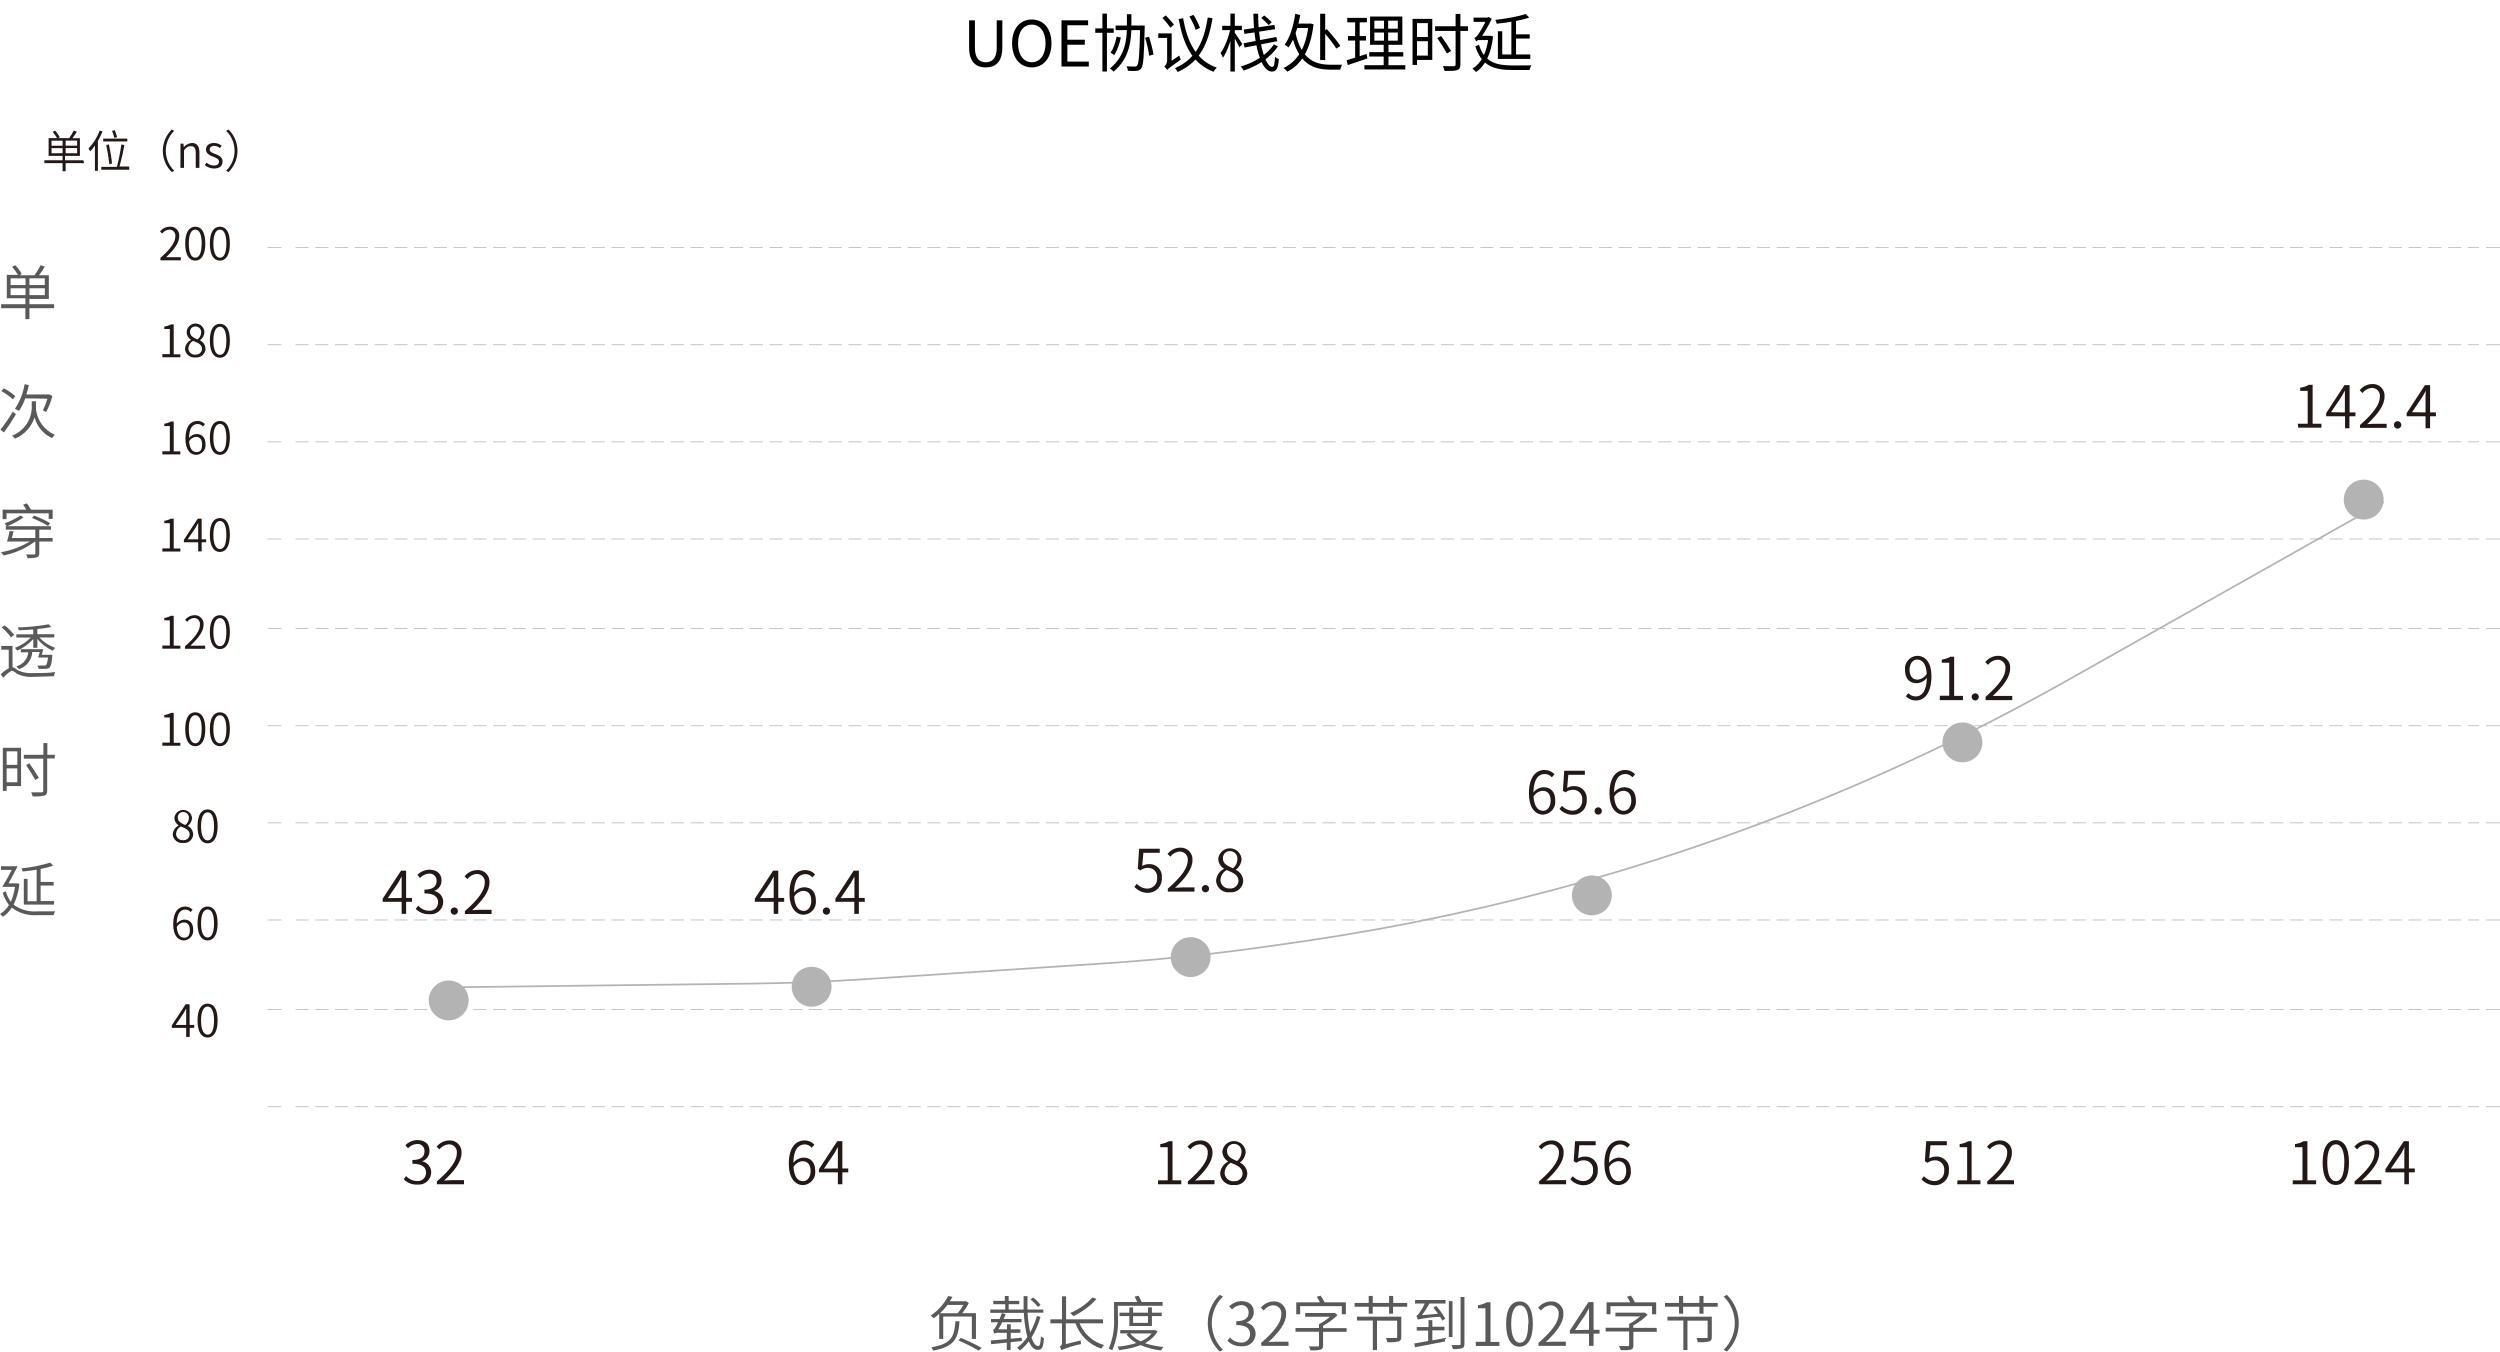 <svg width="714" height="386" viewBox="0 0 714 386" fill="none" xmlns="http://www.w3.org/2000/svg">
<path d="M15.442 88.026H8.404V91.141H7.252V88.026H0.32V86.874H7.252V85.188H1.941V78.51H5.14C4.646 77.695 4.082 76.924 3.455 76.206L4.372 75.758C5.105 76.507 5.729 77.354 6.228 78.275L5.588 78.617H9.854C10.523 77.712 11.109 76.748 11.603 75.736L12.797 76.163C12.286 76.974 11.688 77.891 11.134 78.617H13.949V85.38H8.404V86.874H15.442V88.026ZM3.029 81.412H7.295V79.491H3.029V81.412ZM7.295 84.292V82.329H3.029V84.292H7.295ZM12.797 79.491H8.404V81.412H12.797V79.491ZM12.797 82.329H8.404V84.292H12.797V82.329Z" fill="#585959"/>
<path d="M4.543 118.322C3.541 120.029 2.24 122.013 1.152 123.507L0.128 122.717C1.43 121.083 2.613 119.357 3.669 117.554L4.543 118.322ZM3.669 114.055C2.674 113.135 1.571 112.34 0.384 111.687L1.088 110.897C2.27 111.507 3.373 112.26 4.372 113.137L3.669 114.055ZM10.281 115.719C10.281 116.103 10.281 116.509 10.281 116.935C10.462 118.507 11.055 120.003 11.998 121.273C12.942 122.543 14.204 123.541 15.656 124.168C15.353 124.448 15.094 124.771 14.888 125.128C13.665 124.574 12.58 123.754 11.713 122.728C10.846 121.702 10.218 120.496 9.875 119.197C9.438 120.557 8.71 121.806 7.741 122.856C6.772 123.906 5.586 124.732 4.266 125.278C4.028 124.957 3.748 124.67 3.434 124.424C5.181 123.755 6.669 122.546 7.682 120.973C8.695 119.4 9.179 117.544 9.065 115.676V114.61H10.259L10.281 115.719ZM7.209 113.778C6.775 115.043 6.18 116.248 5.439 117.362C5.061 117.131 4.67 116.924 4.266 116.743C5.692 114.644 6.632 112.253 7.017 109.745L8.233 109.958C8.041 110.876 7.785 111.793 7.529 112.668H13.928H14.141L14.973 113.116C14.552 114.695 13.951 116.219 13.181 117.661L12.243 117.213C12.774 116.137 13.21 115.016 13.544 113.863L7.209 113.778Z" fill="#585959"/>
<path d="M11.219 153.654H15.037V154.656H11.219V157.985C11.219 158.689 11.049 158.988 10.558 159.158C9.687 159.375 8.788 159.461 7.892 159.414C7.796 159.042 7.653 158.683 7.465 158.348C8.553 158.348 9.598 158.348 9.747 158.348C9.897 158.348 10.089 158.348 10.089 158.027V154.656H9.982C7.318 156.643 4.242 158.006 0.981 158.646C0.787 158.311 0.558 157.996 0.299 157.707C3.204 157.193 5.993 156.159 8.532 154.656H2.005C2.311 153.669 2.561 152.664 2.751 151.648L3.882 151.776C3.754 152.374 3.562 153.056 3.391 153.654H10.089V151.264H1.664V150.283H1.92L1.322 149.472C2.91 148.916 4.422 148.164 5.823 147.232L6.676 147.786C5.254 148.776 3.731 149.613 2.133 150.283H14.547V151.264H11.219V153.654ZM15.037 145.567V148.213H13.907V146.613H1.856V148.256H0.747V145.567H7.508C7.243 145.066 6.936 144.588 6.591 144.138L7.657 143.754C8.114 144.317 8.514 144.925 8.852 145.567H15.037ZM9.684 147.253C11.284 147.816 12.826 148.53 14.291 149.387L13.736 150.219C12.276 149.326 10.742 148.563 9.15 147.936L9.684 147.253Z" fill="#585959"/>
<path d="M3.583 190.565C4.031 190.565 4.436 191.034 5.247 191.525C6.588 192.113 8.054 192.355 9.513 192.229C11.496 192.229 14.056 192.229 15.741 191.93C15.582 192.313 15.475 192.715 15.421 193.125C14.077 193.125 11.155 193.317 9.491 193.317C7.944 193.444 6.391 193.157 4.991 192.485C4.351 192.08 3.839 191.589 3.455 191.589C3.071 191.589 1.92 192.421 0.938 193.552L0.192 192.592C0.864 191.903 1.641 191.327 2.495 190.885V185.551H0.363V184.484H3.562L3.583 190.565ZM3.114 182.031C2.369 180.966 1.479 180.011 0.469 179.193L1.322 178.617C2.36 179.383 3.274 180.304 4.031 181.348L3.114 182.031ZM9.513 182.5C8.235 183.929 6.664 185.065 4.906 185.828C4.719 185.538 4.505 185.266 4.266 185.018C5.979 184.396 7.526 183.389 8.788 182.073H4.671V181.156H9.491V179.769C8.105 179.897 6.655 179.961 5.354 180.004C5.313 179.718 5.219 179.443 5.076 179.193C8.038 179.119 10.99 178.819 13.907 178.297L14.653 179.065C13.338 179.347 12.006 179.539 10.665 179.641V181.135H15.506V182.052H11.241C12.483 183.406 14.045 184.425 15.784 185.018C15.504 185.248 15.273 185.531 15.101 185.85C13.375 185.095 11.854 183.939 10.665 182.479V185.018H9.491L9.513 182.5ZM14.931 187.002C14.931 187.002 14.931 187.279 14.931 187.45C14.739 189.455 14.504 190.309 14.163 190.65C13.887 190.894 13.528 191.024 13.16 191.013C12.45 191.054 11.738 191.054 11.027 191.013C10.983 190.676 10.859 190.354 10.665 190.074C11.496 190.074 12.328 190.074 12.584 190.074C12.84 190.074 13.053 190.074 13.181 189.925C13.309 189.775 13.565 189.135 13.715 187.791H10.899C11.027 187.343 11.198 186.767 11.347 186.212H9.214C9.155 187.329 8.753 188.4 8.062 189.278C7.37 190.157 6.425 190.8 5.354 191.12C5.184 190.811 4.968 190.531 4.714 190.288C5.613 190.042 6.417 189.529 7.018 188.816C7.62 188.104 7.992 187.226 8.084 186.298H5.951V185.402H12.35C12.222 185.914 12.094 186.49 11.944 187.002H14.931Z" fill="#585959"/>
<path d="M6.015 224.51H1.898V225.876H0.811V213.565H6.015V224.51ZM1.898 214.589V218.451H4.948V214.589H1.898ZM4.948 223.422V219.454H1.898V223.422H4.948ZM15.613 216.616H13.48V225.833C13.48 226.708 13.246 227.049 12.67 227.22C11.57 227.452 10.442 227.524 9.321 227.433C9.232 227.031 9.089 226.644 8.894 226.281C10.259 226.281 11.497 226.281 11.859 226.281C12.222 226.281 12.35 226.153 12.35 225.812V216.68H6.804V215.57H12.392V212.221H13.523V215.57H15.656L15.613 216.616ZM10.089 222.782C9.534 221.758 8.382 219.902 7.465 218.515L8.382 218.003C9.321 219.347 10.515 221.096 11.091 222.12L10.089 222.782Z" fill="#585959"/>
<path d="M5.546 252.417C5.341 254.489 4.779 256.511 3.882 258.391C5.892 259.847 8.366 260.515 10.835 260.268H15.762C15.545 260.602 15.387 260.97 15.293 261.356H10.814C8.147 261.596 5.486 260.836 3.349 259.223C2.711 260.265 1.852 261.153 0.832 261.826C0.587 261.531 0.307 261.266 0 261.036C1.044 260.398 1.921 259.52 2.56 258.476C1.748 257.424 1.141 256.231 0.768 254.956L1.664 254.572C1.949 255.648 2.434 256.661 3.093 257.559C3.686 256.2 4.081 254.763 4.266 253.292H0.64C1.472 251.99 2.517 250.091 3.37 248.427H0.277V247.403H5.034C4.245 248.939 3.242 250.838 2.432 252.289H4.671H4.863L5.546 252.417ZM10.473 248.384C9.15 248.598 7.764 248.768 6.463 248.918C6.408 248.596 6.3 248.286 6.143 248C8.922 247.733 11.666 247.183 14.333 246.357L15.187 247.232C14.018 247.637 12.82 247.951 11.603 248.171V251.883H15.315V252.907H11.603V257.345H15.442V258.348H6.804V251.009H7.871V257.409H10.473V248.384Z" fill="#585959"/>
<path d="M268.238 375.225C267.74 375.685 267.213 376.113 266.66 376.505C266.411 376.212 266.124 375.954 265.806 375.737C267.906 374.315 269.621 372.394 270.797 370.147L272.035 370.382C271.8 370.788 271.544 371.214 271.267 371.641H275.767H275.938L276.706 372.153C276.171 373.176 275.543 374.148 274.829 375.055H278.732V382.394H277.559V375.993H269.39V382.394H268.238V375.225ZM274.04 377.359C273.698 382.117 272.696 384.634 266.51 385.723C266.37 385.39 266.191 385.075 265.977 384.784C271.821 383.845 272.568 381.647 272.866 377.359H274.04ZM270.584 372.686C269.957 373.554 269.242 374.355 268.451 375.076H273.506C274.128 374.333 274.678 373.533 275.149 372.686H270.584ZM274.402 382.095C276.447 382.932 278.441 383.886 280.374 384.954L279.521 385.744C277.653 384.645 275.715 383.669 273.72 382.821L274.402 382.095Z" fill="#585959"/>
<path d="M297.16 376.121C296.589 378.189 295.727 380.164 294.601 381.989C295.092 383.546 295.774 384.442 296.563 384.442C296.99 384.442 297.182 383.674 297.288 381.647C297.533 381.897 297.832 382.087 298.163 382.202C297.971 384.741 297.608 385.53 296.457 385.53C295.305 385.53 294.473 384.634 293.833 383.077C293.11 384.063 292.256 384.946 291.295 385.701C291.062 385.408 290.789 385.15 290.484 384.933C291.625 384.082 292.613 383.043 293.406 381.861C292.841 379.596 292.505 377.28 292.404 374.948H282.827V374.009H287.093V372.473H283.68V371.534H286.986V370.147H288.074V371.534H291.103V372.473H288.074V374.009H292.34C292.34 372.793 292.34 371.492 292.34 370.169H293.449C293.449 371.513 293.449 372.814 293.449 374.009H297.971V374.905H293.47C293.581 376.806 293.83 378.695 294.217 380.559C295.038 379.05 295.689 377.454 296.158 375.801L297.16 376.121ZM288.629 383.333V385.573H287.541V383.44L283.083 383.909L282.955 382.842L287.541 382.437V380.645H285.301C284.834 380.601 284.363 380.682 283.936 380.879C283.855 380.521 283.741 380.171 283.595 379.834C283.83 379.834 284.086 379.428 284.363 378.98C284.64 378.532 284.747 378.255 285.045 377.636H283.04V376.698H285.472C285.685 376.164 285.941 375.588 286.112 375.012L287.2 375.311C287.048 375.789 286.856 376.253 286.624 376.698H291.764V377.636H286.24C285.903 378.334 285.526 379.01 285.109 379.663H287.584V378.212H288.671V379.663H291.423V380.645H288.671V382.33L291.828 382.053V382.992L288.629 383.333ZM296.414 373.262C295.816 372.446 295.097 371.727 294.281 371.129L295.07 370.574C295.88 371.179 296.598 371.898 297.203 372.708L296.414 373.262Z" fill="#585959"/>
<path d="M308.316 377.935C308.934 379.433 309.885 380.771 311.097 381.847C312.309 382.923 313.751 383.708 315.312 384.143C314.997 384.449 314.73 384.802 314.523 385.189C312.824 384.622 311.278 383.673 310.002 382.416C308.726 381.158 307.756 379.625 307.164 377.935H304.391V383.887L308.657 382.821C308.656 383.172 308.692 383.522 308.764 383.866C306.824 384.241 304.929 384.821 303.111 385.594C303.006 385.235 302.856 384.891 302.663 384.57C302.861 384.49 303.029 384.351 303.144 384.171C303.259 383.991 303.314 383.78 303.303 383.567V377.935H299.997V376.804H303.303V370.232H304.476V376.804H315.013V377.935H308.316ZM313.158 371.001C311.302 373.045 309.062 374.705 306.567 375.886C306.291 375.551 305.976 375.25 305.628 374.99C308.068 374.001 310.254 372.478 312.027 370.531L313.158 371.001Z" fill="#585959"/>
<path d="M319.3 376.485C319.444 379.634 318.883 382.775 317.658 385.68C317.354 385.456 317.016 385.283 316.656 385.168C317.827 382.43 318.345 379.457 318.17 376.485V371.855H324.782C324.563 371.328 324.314 370.816 324.035 370.319L325.166 370.062C325.515 370.633 325.815 371.233 326.062 371.855H332.034V372.943H319.236L319.3 376.485ZM330.605 380.218C329.75 381.677 328.491 382.855 326.979 383.611C328.692 384.187 330.468 384.552 332.269 384.699C332.004 384.994 331.781 385.324 331.607 385.68C329.589 385.463 327.613 384.952 325.742 384.165C323.786 384.899 321.742 385.372 319.663 385.574C319.534 385.237 319.369 384.915 319.172 384.613C320.997 384.461 322.799 384.11 324.547 383.568C323.431 382.953 322.463 382.101 321.711 381.072L322.308 380.816H319.94V379.877H329.645H329.858L330.605 380.218ZM322.542 378.703V375.866H319.727V374.906H322.542V373.391H323.609V374.906H327.875V373.391H328.984V374.906H331.778V375.866H328.984V378.703H322.542ZM322.756 380.837C323.577 381.805 324.605 382.578 325.763 383.099C326.992 382.617 328.083 381.84 328.941 380.837H322.756ZM323.609 375.887V377.807H327.875V375.887H323.609Z" fill="#585959"/>
<path d="M344.938 377.893C344.938 376.385 345.24 374.893 345.827 373.504C346.413 372.115 347.271 370.858 348.351 369.807L349.268 370.297C348.259 371.29 347.457 372.474 346.91 373.78C346.363 375.086 346.081 376.488 346.081 377.904C346.081 379.319 346.363 380.721 346.91 382.027C347.457 383.333 348.259 384.517 349.268 385.51L348.351 386C347.269 384.946 346.41 383.685 345.824 382.292C345.238 380.9 344.937 379.404 344.938 377.893Z" fill="#585959"/>
<path d="M350.548 382.907L351.273 381.989C351.668 382.439 352.153 382.801 352.697 383.051C353.241 383.3 353.831 383.433 354.43 383.44C354.763 383.47 355.098 383.429 355.415 383.321C355.731 383.213 356.021 383.04 356.267 382.813C356.512 382.586 356.707 382.31 356.839 382.002C356.97 381.695 357.036 381.363 357.032 381.029C357.032 379.472 355.987 378.426 353.086 378.426V377.338C355.688 377.338 356.605 376.271 356.605 374.863C356.624 374.578 356.582 374.292 356.481 374.025C356.381 373.757 356.224 373.514 356.023 373.312C355.821 373.11 355.578 372.954 355.31 372.853C355.043 372.753 354.757 372.711 354.472 372.729C353.973 372.752 353.483 372.875 353.032 373.091C352.581 373.307 352.179 373.612 351.849 373.988L351.081 373.071C352.004 372.158 353.239 371.632 354.536 371.599C356.669 371.599 358.077 372.729 358.077 374.692C358.094 375.362 357.896 376.02 357.512 376.569C357.128 377.118 356.579 377.529 355.944 377.743C356.69 377.878 357.365 378.27 357.852 378.85C358.339 379.431 358.607 380.164 358.61 380.922C358.606 381.42 358.499 381.912 358.296 382.367C358.092 382.822 357.797 383.229 357.428 383.564C357.06 383.899 356.626 384.153 356.154 384.312C355.682 384.471 355.182 384.53 354.686 384.485C353.922 384.547 353.154 384.438 352.438 384.165C351.722 383.891 351.076 383.462 350.548 382.907Z" fill="#585959"/>
<path d="M360.167 383.546C364.177 380.068 365.948 377.551 365.948 375.374C365.992 375.043 365.962 374.706 365.862 374.388C365.762 374.069 365.593 373.776 365.367 373.53C365.141 373.284 364.864 373.09 364.555 372.963C364.247 372.835 363.914 372.777 363.58 372.793C363.054 372.834 362.543 372.989 362.083 373.247C361.623 373.505 361.224 373.859 360.914 374.286L360.082 373.497C360.52 372.945 361.073 372.497 361.704 372.184C362.334 371.87 363.026 371.7 363.729 371.683C364.214 371.651 364.7 371.723 365.153 371.896C365.607 372.069 366.018 372.338 366.359 372.684C366.699 373.031 366.96 373.447 367.125 373.904C367.29 374.361 367.354 374.848 367.313 375.332C367.313 377.849 365.329 380.431 362.279 383.29C362.94 383.29 363.687 383.183 364.412 383.183H367.995V384.378H360.253L360.167 383.546Z" fill="#585959"/>
<path d="M384.59 380.367H377.871V384.25C377.871 384.955 377.7 385.275 377.124 385.467C376.192 385.662 375.237 385.727 374.287 385.659C374.169 385.263 374.005 384.884 373.797 384.528C374.949 384.528 375.93 384.528 376.314 384.528C376.698 384.528 376.698 384.528 376.698 384.208V380.346H370V379.279H376.698V378.191C377.831 377.618 378.884 376.901 379.833 376.058H372.773V374.991H380.985H381.241L382.009 375.588C380.777 376.792 379.385 377.819 377.871 378.639V379.322H384.59V380.367ZM371.323 375.353H370.214V371.94H376.975C376.724 371.39 376.416 370.868 376.058 370.382L377.146 370.02C377.602 370.613 377.989 371.257 378.297 371.94H384.376V375.353H383.224V373.028H371.323V375.353Z" fill="#585959"/>
<path d="M401.888 372.11V373.198H397.856V375.183H396.726V373.198H392.055V375.183H390.903V373.198H386.872V372.11H390.903V370.126H392.055V372.11H396.726V370.126H397.899V372.11H401.888ZM400.203 381.818C400.203 382.565 400.032 382.927 399.456 383.119C398.39 383.337 397.299 383.409 396.214 383.333C396.151 382.916 396.021 382.513 395.83 382.138C397.153 382.138 398.283 382.138 398.624 382.138C398.966 382.138 399.03 382.138 399.03 381.797V377.188H393.271V385.573H392.076V377.145H387.554V376.036H400.203V381.818Z" fill="#585959"/>
<path d="M409.076 382.8L412.68 382.138V383.12C409.673 383.717 406.431 384.357 404.149 384.762L403.914 383.696L407.881 382.992V380.026H404.618V379.002H407.988V377.039H409.076V378.916H412.531V379.941H409.076V382.8ZM404.17 371.278H412.851V372.281H408.244C407.626 373.448 406.913 374.561 406.111 375.609L410.718 375.204C410.27 374.585 409.801 373.988 409.374 373.455L410.206 372.964C411.174 374.1 412.038 375.321 412.787 376.612L411.934 377.167C411.745 376.79 411.532 376.427 411.294 376.079C409.142 376.15 407 376.415 404.895 376.868C404.799 376.495 404.67 376.131 404.511 375.78C404.767 375.78 405.023 375.439 405.322 375.033C405.944 374.175 406.473 373.252 406.9 372.281H404.106L404.17 371.278ZM414.835 381.839H413.79V371.598H414.835V381.839ZM418.247 370.425V383.781C418.247 384.528 418.055 384.869 417.586 385.061C416.728 385.27 415.844 385.35 414.963 385.296C414.868 384.896 414.725 384.509 414.536 384.144C415.56 384.144 416.498 384.144 416.776 384.144C417.053 384.144 417.138 384.144 417.138 383.781V370.425H418.247Z" fill="#585959"/>
<path d="M421.447 383.226H424.241V373.646H422.108V372.771C422.998 372.641 423.858 372.352 424.646 371.918H425.691V383.247H428.23V384.399H421.511L421.447 383.226Z" fill="#585959"/>
<path d="M430.149 378.084C430.149 373.817 431.642 371.684 433.988 371.684C436.334 371.684 437.785 373.817 437.785 378.084C437.785 382.351 436.334 384.613 433.988 384.613C431.642 384.613 430.149 382.458 430.149 378.084ZM436.548 378.084C436.548 374.436 435.567 372.793 434.095 372.793C432.623 372.793 431.599 374.436 431.599 378.084C431.599 381.733 432.602 383.482 434.095 383.482C435.588 383.482 436.441 381.818 436.441 378.084H436.548Z" fill="#585959"/>
<path d="M439.385 383.546C443.373 380.068 445.144 377.551 445.144 375.374C445.188 375.043 445.158 374.706 445.058 374.388C444.958 374.069 444.789 373.776 444.563 373.53C444.337 373.284 444.06 373.09 443.751 372.963C443.443 372.835 443.11 372.777 442.776 372.793C442.251 372.837 441.741 372.993 441.281 373.25C440.821 373.508 440.422 373.861 440.11 374.286L439.299 373.497C439.733 372.946 440.283 372.498 440.909 372.184C441.536 371.871 442.225 371.7 442.925 371.683C443.41 371.651 443.896 371.723 444.349 371.896C444.803 372.069 445.214 372.338 445.555 372.684C445.895 373.031 446.156 373.447 446.321 373.904C446.486 374.361 446.55 374.848 446.509 375.332C446.509 377.849 444.525 380.431 441.475 383.29C442.157 383.29 442.904 383.183 443.608 383.183H447.191V384.378H439.385V383.546Z" fill="#585959"/>
<path d="M456.832 380.9H455.126V384.378H453.824V380.9H448.343V380.004L453.654 371.896H455.126V379.791H456.832V380.9ZM453.824 379.791V375.737C453.824 375.118 453.824 374.137 453.824 373.603L452.822 375.417L449.815 379.876L453.824 379.791Z" fill="#585959"/>
<path d="M473.192 380.367H466.494V384.25C466.494 384.955 466.302 385.275 465.748 385.467C464.79 385.636 463.814 385.672 462.847 385.573C462.739 385.175 462.574 384.794 462.356 384.442C463.508 384.442 464.596 384.442 464.873 384.442C465.15 384.442 465.278 384.442 465.278 384.122V380.261H458.581V379.194H465.278V378.106C466.408 377.528 467.462 376.811 468.414 375.972H461.354V374.905H469.566H469.8L470.568 375.503C469.349 376.711 467.962 377.739 466.452 378.554V379.237H473.149L473.192 380.367ZM459.946 375.353H458.837V371.94H465.598C465.332 371.394 465.018 370.873 464.66 370.382L465.769 370.02C466.218 370.618 466.604 371.262 466.921 371.94H473V375.353H471.827V373.028H459.946V375.353Z" fill="#585959"/>
<path d="M490.575 372.11V373.198H486.523V375.183H485.349V373.198H480.7V375.183H479.527V373.198H475.517V372.11H479.527V370.126H480.7V372.11H485.349V370.126H486.523V372.11H490.575ZM488.89 381.818C488.89 382.565 488.719 382.927 488.122 383.119C487.056 383.338 485.966 383.41 484.88 383.333C484.825 382.918 484.702 382.514 484.518 382.138C485.819 382.138 486.949 382.138 487.312 382.138C487.674 382.138 487.696 382.138 487.696 381.797V377.188H481.937V385.573H480.764V377.145H476.22V376.036H488.89V381.818Z" fill="#585959"/>
<path d="M496.59 377.893C496.595 379.402 496.298 380.898 495.715 382.29C495.133 383.683 494.277 384.945 493.198 386L492.281 385.51C493.291 384.517 494.092 383.333 494.639 382.027C495.186 380.721 495.468 379.319 495.468 377.904C495.468 376.488 495.186 375.086 494.639 373.78C494.092 372.474 493.291 371.29 492.281 370.297L493.198 369.807C494.275 370.859 495.13 372.117 495.713 373.506C496.295 374.895 496.594 376.387 496.59 377.893Z" fill="#585959"/>
<path d="M76.402 70.723H80.39" stroke="#B7B7B7" stroke-width="0.23" stroke-miterlimit="10"/>
<path d="M84.4 70.723H708.007" stroke="#B7B7B7" stroke-width="0.23" stroke-miterlimit="10" stroke-dasharray="3.76 1.88"/>
<path d="M710.011 70.723H714" stroke="#B7B7B7" stroke-width="0.23" stroke-miterlimit="10"/>
<path d="M76.402 98.459H80.39" stroke="#B7B7B7" stroke-width="0.23" stroke-miterlimit="10"/>
<path d="M84.4 98.459H708.007" stroke="#B7B7B7" stroke-width="0.23" stroke-miterlimit="10" stroke-dasharray="3.76 1.88"/>
<path d="M710.011 98.459H714" stroke="#B7B7B7" stroke-width="0.23" stroke-miterlimit="10"/>
<path d="M76.402 126.195H80.39" stroke="#B7B7B7" stroke-width="0.23" stroke-miterlimit="10"/>
<path d="M84.4 126.195H708.007" stroke="#B7B7B7" stroke-width="0.23" stroke-miterlimit="10" stroke-dasharray="3.76 1.88"/>
<path d="M710.011 126.195H714" stroke="#B7B7B7" stroke-width="0.23" stroke-miterlimit="10"/>
<path d="M76.402 153.932H80.39" stroke="#B7B7B7" stroke-width="0.23" stroke-miterlimit="10"/>
<path d="M84.4 153.932H708.007" stroke="#B7B7B7" stroke-width="0.23" stroke-miterlimit="10" stroke-dasharray="3.76 1.88"/>
<path d="M710.011 153.932H714" stroke="#B7B7B7" stroke-width="0.23" stroke-miterlimit="10"/>
<path d="M76.402 179.534H80.39" stroke="#B7B7B7" stroke-width="0.23" stroke-miterlimit="10"/>
<path d="M84.4 179.534H708.007" stroke="#B7B7B7" stroke-width="0.23" stroke-miterlimit="10" stroke-dasharray="3.76 1.88"/>
<path d="M710.011 179.534H714" stroke="#B7B7B7" stroke-width="0.23" stroke-miterlimit="10"/>
<path d="M76.402 207.271H80.39" stroke="#B7B7B7" stroke-width="0.23" stroke-miterlimit="10"/>
<path d="M84.4 207.271H708.007" stroke="#B7B7B7" stroke-width="0.23" stroke-miterlimit="10" stroke-dasharray="3.76 1.88"/>
<path d="M710.011 207.271H714" stroke="#B7B7B7" stroke-width="0.23" stroke-miterlimit="10"/>
<path d="M76.402 235.008H80.39" stroke="#B7B7B7" stroke-width="0.23" stroke-miterlimit="10"/>
<path d="M84.4 235.008H708.007" stroke="#B7B7B7" stroke-width="0.23" stroke-miterlimit="10" stroke-dasharray="3.76 1.88"/>
<path d="M710.011 235.008H714" stroke="#B7B7B7" stroke-width="0.23" stroke-miterlimit="10"/>
<path d="M76.402 262.744H80.39" stroke="#B7B7B7" stroke-width="0.23" stroke-miterlimit="10"/>
<path d="M84.4 262.744H708.007" stroke="#B7B7B7" stroke-width="0.23" stroke-miterlimit="10" stroke-dasharray="3.76 1.88"/>
<path d="M710.011 262.744H714" stroke="#B7B7B7" stroke-width="0.23" stroke-miterlimit="10"/>
<path d="M76.402 288.347H80.39" stroke="#B7B7B7" stroke-width="0.23" stroke-miterlimit="10"/>
<path d="M84.4 288.347H708.007" stroke="#B7B7B7" stroke-width="0.23" stroke-miterlimit="10" stroke-dasharray="3.76 1.88"/>
<path d="M710.011 288.347H714" stroke="#B7B7B7" stroke-width="0.23" stroke-miterlimit="10"/>
<path d="M76.402 316.083H80.39" stroke="#B7B7B7" stroke-width="0.23" stroke-miterlimit="10"/>
<path d="M84.4 316.083H708.007" stroke="#B7B7B7" stroke-width="0.23" stroke-miterlimit="10" stroke-dasharray="3.76 1.88"/>
<path d="M710.011 316.083H714" stroke="#B7B7B7" stroke-width="0.23" stroke-miterlimit="10"/>
<path d="M45.815 73.645C48.801 71.042 50.081 69.143 50.081 67.522C50.116 67.273 50.096 67.02 50.021 66.781C49.947 66.541 49.821 66.32 49.652 66.135C49.483 65.95 49.275 65.804 49.043 65.708C48.812 65.612 48.562 65.569 48.311 65.58C47.92 65.613 47.541 65.729 47.199 65.921C46.857 66.112 46.56 66.374 46.327 66.69L45.709 66.114C46.031 65.695 46.444 65.354 46.917 65.117C47.39 64.881 47.91 64.755 48.439 64.748C48.807 64.712 49.179 64.758 49.528 64.882C49.877 65.006 50.194 65.206 50.456 65.467C50.719 65.728 50.921 66.043 51.048 66.391C51.175 66.739 51.224 67.11 51.19 67.479C51.19 69.378 49.719 71.298 47.436 73.453C47.927 73.453 48.482 73.453 48.951 73.453H51.638V74.349H45.815V73.645Z" fill="#231815"/>
<path d="M52.897 69.549C52.897 66.306 54.006 64.748 55.776 64.748C57.547 64.748 58.634 66.327 58.634 69.549C58.634 72.77 57.525 74.434 55.776 74.434C54.027 74.434 52.897 72.834 52.897 69.549ZM57.611 69.549C57.611 66.818 56.885 65.58 55.776 65.58C54.667 65.58 53.92 66.818 53.92 69.549C53.92 72.279 54.667 73.602 55.776 73.602C56.885 73.602 57.589 72.344 57.589 69.549H57.611Z" fill="#231815"/>
<path d="M59.935 69.549C59.935 66.306 61.045 64.748 62.815 64.748C64.585 64.748 65.652 66.327 65.652 69.549C65.652 72.77 64.564 74.434 62.815 74.434C61.066 74.434 59.935 72.834 59.935 69.549ZM64.649 69.549C64.649 66.818 63.903 65.58 62.815 65.58C61.727 65.58 60.938 66.818 60.938 69.549C60.938 72.279 61.685 73.602 62.815 73.602C63.946 73.602 64.649 72.344 64.649 69.549Z" fill="#231815"/>
<path d="M46.37 101.147H48.503V93.957H46.925V93.274C47.59 93.185 48.233 92.976 48.823 92.655H49.612V101.19H51.511V102.043H46.37V101.147Z" fill="#231815"/>
<path d="M52.833 99.675C52.864 99.124 53.042 98.591 53.35 98.133C53.658 97.675 54.083 97.309 54.582 97.072C54.209 96.85 53.896 96.539 53.673 96.166C53.45 95.794 53.322 95.372 53.302 94.938C53.302 94.265 53.569 93.619 54.045 93.143C54.521 92.667 55.167 92.399 55.84 92.399C56.513 92.399 57.159 92.667 57.635 93.143C58.111 93.619 58.378 94.265 58.378 94.938C58.34 95.385 58.206 95.819 57.986 96.209C57.765 96.599 57.462 96.937 57.099 97.2C57.571 97.42 57.971 97.77 58.254 98.207C58.537 98.645 58.691 99.154 58.698 99.675C58.675 100.027 58.58 100.371 58.419 100.685C58.259 100.999 58.036 101.277 57.765 101.503C57.494 101.728 57.179 101.896 56.841 101.996C56.503 102.097 56.148 102.127 55.797 102.086C55.444 102.127 55.085 102.097 54.743 101.998C54.401 101.898 54.083 101.731 53.806 101.506C53.53 101.282 53.302 101.004 53.134 100.689C52.967 100.375 52.865 100.03 52.833 99.675ZM57.696 99.675C57.696 98.373 56.501 97.883 55.136 97.349C54.75 97.562 54.424 97.869 54.189 98.242C53.954 98.616 53.818 99.043 53.793 99.483C53.799 99.746 53.861 100.006 53.975 100.243C54.089 100.481 54.252 100.692 54.454 100.861C54.656 101.031 54.892 101.155 55.145 101.227C55.399 101.298 55.665 101.315 55.925 101.275C56.371 101.293 56.806 101.135 57.137 100.836C57.468 100.537 57.668 100.12 57.696 99.675ZM57.461 94.96C57.476 94.734 57.444 94.508 57.366 94.296C57.289 94.084 57.168 93.89 57.011 93.728C56.855 93.565 56.666 93.437 56.457 93.351C56.248 93.266 56.023 93.225 55.797 93.231C55.59 93.225 55.385 93.262 55.193 93.34C55.001 93.418 54.827 93.534 54.682 93.683C54.538 93.831 54.426 94.008 54.353 94.202C54.281 94.397 54.25 94.603 54.262 94.81C54.262 95.963 55.328 96.475 56.395 96.944C56.705 96.724 56.962 96.438 57.146 96.105C57.331 95.773 57.438 95.403 57.461 95.024V94.96Z" fill="#231815"/>
<path d="M59.935 97.285C59.935 94.042 61.045 92.484 62.815 92.484C64.585 92.484 65.652 94.063 65.652 97.285C65.652 100.507 64.564 102.171 62.815 102.171C61.066 102.171 59.935 100.571 59.935 97.285ZM64.649 97.285C64.649 94.554 63.903 93.317 62.815 93.317C61.727 93.317 60.938 94.554 60.938 97.285C60.938 100.016 61.685 101.339 62.815 101.339C63.946 101.339 64.649 100.08 64.649 97.285Z" fill="#231815"/>
<path d="M46.37 128.883H48.503V121.693H46.925V121.01C47.59 120.922 48.233 120.712 48.823 120.392H49.612V128.926H51.511V129.779H46.37V128.883Z" fill="#231815"/>
<path d="M57.973 121.8C57.781 121.587 57.548 121.414 57.288 121.293C57.027 121.172 56.745 121.105 56.459 121.096C55.136 121.096 54.027 122.099 53.984 125.086C54.238 124.755 54.56 124.483 54.928 124.288C55.296 124.093 55.702 123.979 56.117 123.955C57.696 123.955 58.698 124.936 58.698 126.899C58.73 127.272 58.687 127.648 58.57 128.003C58.453 128.359 58.265 128.687 58.018 128.968C57.771 129.249 57.469 129.477 57.132 129.639C56.794 129.8 56.427 129.892 56.053 129.907C54.262 129.907 52.961 128.35 52.961 125.299C52.961 121.587 54.603 120.221 56.395 120.221C56.795 120.215 57.192 120.293 57.559 120.451C57.927 120.61 58.257 120.844 58.528 121.138L57.973 121.8ZM57.717 126.899C57.717 125.598 57.163 124.766 55.968 124.766C55.565 124.805 55.176 124.94 54.835 125.159C54.494 125.377 54.21 125.674 54.006 126.024C54.134 127.987 54.838 129.118 56.139 129.118C57.44 129.118 57.717 128.179 57.717 126.899Z" fill="#231815"/>
<path d="M59.935 125.021C59.935 121.778 61.045 120.221 62.815 120.221C64.585 120.221 65.652 121.8 65.652 125.021C65.652 128.243 64.564 129.907 62.815 129.907C61.066 129.907 59.935 128.307 59.935 125.021ZM64.649 125.021C64.649 122.29 63.903 121.053 62.815 121.053C61.727 121.053 60.938 122.29 60.938 125.021C60.938 127.752 61.685 129.075 62.815 129.075C63.946 129.075 64.649 127.816 64.649 125.021Z" fill="#231815"/>
<path d="M46.37 156.62H48.503V149.429H46.925V148.747C47.59 148.658 48.233 148.448 48.823 148.128H49.612V156.662H51.511V157.516H46.37V156.62Z" fill="#231815"/>
<path d="M58.869 154.87H57.589V157.473H56.608V154.87H52.513V154.187L56.48 148.128H57.589V154.038H58.869V154.87ZM56.608 154.038V150.987C56.608 150.539 56.608 149.792 56.608 149.323L55.862 150.688L53.601 154.038H56.608Z" fill="#231815"/>
<path d="M59.935 152.758C59.935 149.515 61.045 147.957 62.815 147.957C64.585 147.957 65.652 149.536 65.652 152.758C65.652 155.979 64.564 157.643 62.815 157.643C61.066 157.643 59.935 156.043 59.935 152.758ZM64.649 152.758C64.649 150.027 63.903 148.789 62.815 148.789C61.727 148.789 60.938 150.027 60.938 152.758C60.938 155.489 61.685 156.811 62.815 156.811C63.946 156.811 64.649 155.553 64.649 152.758Z" fill="#231815"/>
<path d="M46.37 184.357H48.503V177.167H46.925V176.484C47.59 176.395 48.233 176.186 48.823 175.865H49.612V184.4H51.511V185.253H46.37V184.357Z" fill="#231815"/>
<path d="M52.833 184.591C55.819 181.988 57.099 180.089 57.099 178.468C57.135 178.227 57.12 177.982 57.055 177.748C56.99 177.513 56.876 177.295 56.721 177.108C56.566 176.921 56.373 176.768 56.155 176.661C55.937 176.553 55.699 176.493 55.456 176.483C55.066 176.516 54.687 176.632 54.345 176.824C54.002 177.015 53.705 177.277 53.473 177.593L52.854 177.017C53.169 176.624 53.564 176.303 54.013 176.075C54.461 175.847 54.953 175.717 55.456 175.694C55.82 175.668 56.184 175.721 56.525 175.85C56.866 175.978 57.175 176.179 57.43 176.439C57.686 176.699 57.882 177.011 58.005 177.354C58.128 177.696 58.176 178.062 58.144 178.425C58.144 180.324 56.651 182.244 54.368 184.399C54.859 184.399 55.435 184.399 55.904 184.399H58.592V185.295H52.833V184.591Z" fill="#231815"/>
<path d="M59.935 180.494C59.935 177.251 61.045 175.693 62.815 175.693C64.585 175.693 65.652 177.272 65.652 180.494C65.652 183.716 64.564 185.38 62.815 185.38C61.066 185.38 59.935 183.78 59.935 180.494ZM64.649 180.494C64.649 177.763 63.903 176.525 62.815 176.525C61.727 176.525 60.938 177.763 60.938 180.494C60.938 183.225 61.685 184.548 62.815 184.548C63.946 184.548 64.649 183.289 64.649 180.494Z" fill="#231815"/>
<path d="M46.37 212.093H48.503V204.903H46.925V204.22C47.59 204.132 48.233 203.922 48.823 203.602H49.612V212.136H51.511V212.989H46.37V212.093Z" fill="#231815"/>
<path d="M52.897 208.231C52.897 204.988 54.006 203.431 55.776 203.431C57.547 203.431 58.634 205.01 58.634 208.231C58.634 211.453 57.525 213.117 55.776 213.117C54.027 213.117 52.897 211.517 52.897 208.231ZM57.611 208.231C57.611 205.5 56.885 204.263 55.776 204.263C54.667 204.263 53.92 205.5 53.92 208.231C53.92 210.962 54.667 212.285 55.776 212.285C56.885 212.285 57.589 211.026 57.589 208.231H57.611Z" fill="#231815"/>
<path d="M59.935 208.231C59.935 204.988 61.045 203.431 62.815 203.431C64.585 203.431 65.652 205.01 65.652 208.231C65.652 211.453 64.564 213.117 62.815 213.117C61.066 213.117 59.935 211.517 59.935 208.231ZM64.649 208.231C64.649 205.5 63.903 204.263 62.815 204.263C61.727 204.263 60.938 205.5 60.938 208.231C60.938 210.962 61.685 212.285 62.815 212.285C63.946 212.285 64.649 211.026 64.649 208.231Z" fill="#231815"/>
<path d="M49.335 238.357C49.361 237.808 49.536 237.276 49.84 236.818C50.144 236.36 50.567 235.992 51.062 235.754C50.692 235.531 50.383 235.22 50.163 234.847C49.944 234.475 49.82 234.053 49.804 233.621C49.862 232.99 50.153 232.404 50.621 231.978C51.089 231.551 51.699 231.314 52.331 231.314C52.964 231.314 53.575 231.551 54.042 231.978C54.51 232.404 54.801 232.99 54.859 233.621C54.825 234.066 54.695 234.499 54.478 234.89C54.26 235.28 53.961 235.619 53.601 235.882C54.064 236.106 54.457 236.454 54.735 236.887C55.014 237.32 55.167 237.821 55.179 238.336C55.158 238.687 55.066 239.03 54.908 239.345C54.749 239.659 54.529 239.937 54.259 240.163C53.989 240.389 53.677 240.557 53.34 240.657C53.003 240.758 52.649 240.788 52.3 240.747C51.947 240.788 51.59 240.759 51.25 240.661C50.909 240.563 50.592 240.398 50.316 240.175C50.039 239.952 49.81 239.677 49.642 239.365C49.474 239.053 49.369 238.71 49.335 238.357ZM54.176 238.357C54.176 237.056 52.982 236.565 51.617 236.032C51.231 236.244 50.905 236.552 50.67 236.925C50.434 237.298 50.298 237.725 50.273 238.165C50.284 238.418 50.345 238.665 50.454 238.893C50.562 239.122 50.716 239.325 50.905 239.493C51.094 239.66 51.315 239.787 51.555 239.867C51.794 239.947 52.048 239.978 52.3 239.958C52.529 239.981 52.76 239.958 52.98 239.889C53.2 239.821 53.404 239.708 53.58 239.559C53.755 239.409 53.898 239.226 54.001 239.019C54.104 238.813 54.163 238.588 54.176 238.357ZM53.963 233.642C53.978 233.417 53.946 233.191 53.868 232.979C53.791 232.766 53.67 232.573 53.513 232.41C53.357 232.247 53.168 232.119 52.959 232.034C52.75 231.948 52.525 231.908 52.3 231.914C52.093 231.908 51.886 231.945 51.694 232.022C51.502 232.1 51.329 232.217 51.184 232.365C51.04 232.514 50.928 232.691 50.855 232.885C50.783 233.079 50.752 233.286 50.764 233.493C50.764 234.645 51.809 235.157 52.897 235.626C53.207 235.407 53.464 235.12 53.648 234.788C53.833 234.455 53.941 234.086 53.963 233.706V233.642Z" fill="#231815"/>
<path d="M56.416 235.968C56.416 232.724 57.525 231.167 59.295 231.167C61.066 231.167 62.154 232.746 62.154 235.968C62.154 239.189 61.044 240.853 59.295 240.853C57.547 240.853 56.416 239.253 56.416 235.968ZM61.13 235.968C61.13 233.237 60.383 231.999 59.295 231.999C58.208 231.999 57.419 233.237 57.419 235.968C57.419 238.698 58.186 240.021 59.295 240.021C60.405 240.021 61.13 238.763 61.13 235.968Z" fill="#231815"/>
<path d="M54.454 260.482C54.267 260.263 54.035 260.086 53.773 259.965C53.512 259.843 53.228 259.78 52.94 259.778C51.617 259.778 50.508 260.781 50.465 263.768C50.72 263.438 51.042 263.167 51.41 262.972C51.778 262.777 52.183 262.663 52.598 262.637C54.198 262.637 55.179 263.619 55.179 265.581C55.211 265.953 55.168 266.327 55.052 266.681C54.937 267.035 54.751 267.362 54.506 267.643C54.261 267.924 53.962 268.152 53.627 268.315C53.292 268.478 52.928 268.571 52.556 268.59C50.743 268.59 49.463 267.032 49.463 263.981C49.463 260.269 51.084 258.903 52.876 258.903C53.275 258.901 53.671 258.981 54.038 259.139C54.405 259.297 54.735 259.529 55.008 259.821L54.454 260.482ZM54.219 265.581C54.219 264.28 53.665 263.448 52.449 263.448C52.046 263.487 51.657 263.622 51.316 263.841C50.975 264.06 50.691 264.356 50.487 264.707C50.615 266.67 51.34 267.8 52.62 267.8C53.899 267.8 54.219 266.862 54.219 265.581Z" fill="#231815"/>
<path d="M56.416 263.704C56.416 260.461 57.525 258.903 59.295 258.903C61.066 258.903 62.154 260.482 62.154 263.704C62.154 266.926 61.044 268.59 59.295 268.59C57.547 268.59 56.416 266.99 56.416 263.704ZM61.13 263.704C61.13 260.973 60.383 259.735 59.295 259.735C58.208 259.735 57.419 260.973 57.419 263.704C57.419 266.435 58.186 267.758 59.295 267.758C60.405 267.758 61.13 266.499 61.13 263.704Z" fill="#231815"/>
<path d="M55.456 293.553H54.177V296.156H53.174V293.553H49.058V292.87L53.025 286.811H54.155V292.721H55.456V293.553ZM53.174 292.721V289.67C53.174 289.221 53.174 288.475 53.174 288.005L52.428 289.371L50.167 292.721H53.174Z" fill="#231815"/>
<path d="M56.416 291.44C56.416 288.197 57.525 286.64 59.295 286.64C61.066 286.64 62.154 288.218 62.154 291.44C62.154 294.662 61.044 296.326 59.295 296.326C57.547 296.326 56.416 294.726 56.416 291.44ZM61.13 291.44C61.13 288.709 60.383 287.472 59.295 287.472C58.208 287.472 57.419 288.709 57.419 291.44C57.419 294.171 58.186 295.494 59.295 295.494C60.405 295.494 61.13 294.235 61.13 291.44Z" fill="#231815"/>
<path d="M115.285 336.779L115.989 335.882C116.381 336.323 116.86 336.678 117.396 336.924C117.932 337.17 118.513 337.302 119.103 337.312C119.433 337.342 119.766 337.302 120.08 337.195C120.394 337.088 120.682 336.917 120.925 336.691C121.168 336.466 121.361 336.192 121.492 335.887C121.623 335.583 121.688 335.254 121.684 334.922C121.684 333.386 120.639 332.362 117.781 332.362V331.295C120.362 331.295 121.236 330.228 121.236 328.842C121.259 328.556 121.219 328.268 121.119 327.999C121.02 327.73 120.864 327.486 120.661 327.283C120.458 327.08 120.214 326.924 119.945 326.825C119.676 326.725 119.389 326.686 119.103 326.708C118.113 326.763 117.185 327.208 116.522 327.946L115.776 327.071C116.676 326.164 117.89 325.637 119.167 325.599C121.3 325.599 122.665 326.708 122.665 328.671C122.682 329.333 122.483 329.982 122.098 330.521C121.713 331.06 121.164 331.459 120.532 331.658C121.268 331.797 121.933 332.188 122.412 332.765C122.891 333.341 123.154 334.066 123.156 334.816C123.152 335.307 123.046 335.793 122.845 336.241C122.643 336.69 122.35 337.091 121.985 337.421C121.62 337.75 121.19 337.999 120.724 338.153C120.257 338.307 119.763 338.362 119.274 338.315C118.537 338.366 117.798 338.254 117.109 337.989C116.42 337.724 115.797 337.31 115.285 336.779Z" fill="#231815"/>
<path d="M124.777 337.418C128.723 333.983 130.472 331.487 130.472 329.353C130.516 329.026 130.488 328.693 130.389 328.377C130.289 328.062 130.121 327.773 129.897 327.53C129.673 327.288 129.398 327.098 129.091 326.974C128.785 326.85 128.455 326.796 128.125 326.814C127.61 326.855 127.109 327.006 126.657 327.256C126.204 327.506 125.811 327.85 125.502 328.265L124.691 327.497C125.121 326.955 125.665 326.513 126.284 326.203C126.903 325.894 127.583 325.724 128.275 325.705C128.754 325.672 129.234 325.744 129.683 325.914C130.131 326.085 130.538 326.351 130.874 326.693C131.21 327.036 131.469 327.447 131.631 327.899C131.794 328.351 131.857 328.832 131.815 329.311C131.815 331.786 129.874 334.325 126.846 337.162C127.507 337.162 128.253 337.055 128.979 337.055H132.519V338.229H124.777V337.418Z" fill="#231815"/>
<path d="M231.829 327.796C231.587 327.503 231.284 327.265 230.942 327.1C230.599 326.934 230.225 326.844 229.845 326.836C228.118 326.836 226.646 328.18 226.582 332.106C226.923 331.671 227.352 331.314 227.841 331.056C228.33 330.799 228.867 330.648 229.419 330.612C231.552 330.612 232.831 331.914 232.831 334.496C232.872 334.986 232.814 335.48 232.659 335.948C232.505 336.415 232.259 336.847 231.934 337.217C231.61 337.588 231.214 337.889 230.771 338.103C230.328 338.317 229.846 338.44 229.355 338.464C226.987 338.464 225.281 336.33 225.281 332.383C225.281 327.519 227.414 325.705 229.803 325.705C230.328 325.7 230.848 325.806 231.329 326.015C231.811 326.225 232.243 326.533 232.597 326.921L231.829 327.796ZM231.509 334.496C231.509 332.767 230.784 331.637 229.205 331.637C228.674 331.68 228.162 331.853 227.712 332.139C227.262 332.425 226.889 332.817 226.625 333.279C226.774 335.882 227.712 337.355 229.355 337.355C230.592 337.355 231.509 336.181 231.509 334.496Z" fill="#231815"/>
<path d="M242.259 334.816H240.574V338.23H239.294V334.816H233.898V333.92L239.123 325.919H240.574V333.706H242.259V334.816ZM239.294 333.706V329.695C239.294 329.098 239.294 328.117 239.294 327.562C238.974 328.159 238.654 328.757 238.313 329.354L235.327 333.749L239.294 333.706Z" fill="#231815"/>
<path d="M330.733 337.099H333.506V327.647H331.373V326.751C332.251 326.638 333.098 326.355 333.868 325.919H334.871V337.099H337.366V338.23H330.733V337.099Z" fill="#231815"/>
<path d="M339.243 337.418C343.189 333.983 344.938 331.487 344.938 329.353C344.979 329.027 344.948 328.695 344.847 328.381C344.746 328.068 344.578 327.78 344.355 327.538C344.131 327.297 343.858 327.107 343.553 326.982C343.249 326.856 342.921 326.799 342.592 326.814C342.077 326.855 341.576 327.006 341.123 327.256C340.671 327.506 340.277 327.85 339.968 328.265L339.158 327.497C339.587 326.953 340.13 326.511 340.75 326.201C341.369 325.892 342.049 325.722 342.741 325.705C343.22 325.672 343.7 325.744 344.149 325.914C344.598 326.085 345.004 326.351 345.341 326.693C345.677 327.036 345.935 327.447 346.098 327.899C346.26 328.351 346.323 328.832 346.282 329.311C346.282 331.786 344.32 334.325 341.312 337.162C341.973 337.162 342.699 337.055 343.339 337.055H346.858V338.229H339.243V337.418Z" fill="#231815"/>
<path d="M348.479 335.178C348.517 334.451 348.751 333.747 349.157 333.143C349.563 332.538 350.124 332.054 350.783 331.743C350.287 331.448 349.874 331.034 349.58 330.538C349.285 330.043 349.12 329.481 349.098 328.905C349.181 328.065 349.578 327.288 350.21 326.729C350.842 326.169 351.661 325.869 352.505 325.888C353.348 325.906 354.154 326.243 354.76 326.83C355.366 327.418 355.728 328.212 355.774 329.055C355.717 329.64 355.54 330.208 355.254 330.722C354.968 331.236 354.578 331.685 354.11 332.042C354.733 332.323 355.264 332.775 355.641 333.345C356.018 333.915 356.227 334.58 356.243 335.263C356.211 335.727 356.086 336.179 355.875 336.593C355.664 337.006 355.371 337.373 355.014 337.67C354.657 337.967 354.243 338.189 353.798 338.321C353.354 338.454 352.886 338.495 352.425 338.442C351.949 338.502 351.466 338.463 351.006 338.329C350.546 338.194 350.117 337.967 349.748 337.662C349.378 337.356 349.075 336.978 348.857 336.551C348.639 336.124 348.51 335.657 348.479 335.178ZM354.878 335.178C354.878 333.45 353.299 332.81 351.508 332.084C350.989 332.376 350.554 332.796 350.244 333.304C349.934 333.812 349.76 334.391 349.737 334.986C349.751 335.319 349.831 335.645 349.974 335.946C350.116 336.247 350.318 336.516 350.567 336.738C350.816 336.959 351.107 337.127 351.422 337.233C351.738 337.339 352.072 337.38 352.404 337.354C352.705 337.387 353.009 337.357 353.299 337.269C353.588 337.18 353.856 337.034 354.088 336.838C354.319 336.643 354.508 336.402 354.644 336.132C354.78 335.861 354.859 335.566 354.878 335.263V335.178ZM354.579 328.969C354.6 328.677 354.56 328.383 354.462 328.107C354.364 327.831 354.21 327.577 354.01 327.363C353.81 327.149 353.568 326.978 353.299 326.862C353.029 326.745 352.739 326.686 352.446 326.686C352.17 326.679 351.895 326.731 351.64 326.837C351.385 326.944 351.156 327.103 350.966 327.304C350.777 327.506 350.632 327.745 350.542 328.006C350.451 328.267 350.417 328.545 350.441 328.82C350.441 330.356 351.828 330.954 353.299 331.594C353.685 331.289 353.999 330.904 354.22 330.466C354.441 330.027 354.564 329.546 354.579 329.055V328.969Z" fill="#231815"/>
<path d="M439.534 337.418C443.48 333.983 445.229 331.487 445.229 329.353C445.27 329.027 445.239 328.695 445.138 328.381C445.037 328.068 444.869 327.78 444.646 327.538C444.422 327.297 444.149 327.107 443.844 326.982C443.54 326.856 443.212 326.799 442.883 326.814C442.367 326.855 441.867 327.006 441.414 327.256C440.962 327.506 440.568 327.85 440.259 328.265L439.449 327.497C439.879 326.955 440.422 326.513 441.042 326.203C441.661 325.894 442.34 325.724 443.032 325.705C443.511 325.672 443.991 325.744 444.44 325.914C444.889 326.085 445.295 326.351 445.631 326.693C445.968 327.036 446.226 327.447 446.388 327.899C446.551 328.351 446.614 328.832 446.573 329.311C446.573 331.786 444.61 334.325 441.603 337.162C442.264 337.162 443.011 337.055 443.736 337.055H447.277V338.229H439.641L439.534 337.418Z" fill="#231815"/>
<path d="M448.492 336.821L449.175 335.925C449.562 336.363 450.039 336.713 450.572 336.952C451.105 337.191 451.683 337.314 452.267 337.312C452.648 337.302 453.022 337.214 453.367 337.054C453.712 336.894 454.021 336.665 454.275 336.381C454.528 336.098 454.721 335.765 454.842 335.404C454.963 335.044 455.008 334.662 454.976 334.283C455.023 333.912 454.988 333.536 454.876 333.18C454.763 332.825 454.574 332.498 454.323 332.222C454.071 331.946 453.763 331.728 453.419 331.583C453.076 331.438 452.704 331.369 452.331 331.381C451.559 331.378 450.809 331.633 450.199 332.106L449.452 331.637L449.836 325.919H455.723V327.092H451.052L450.71 330.826C451.292 330.485 451.956 330.308 452.63 330.314C453.143 330.286 453.655 330.37 454.132 330.56C454.608 330.751 455.037 331.044 455.389 331.418C455.74 331.792 456.006 332.238 456.167 332.726C456.328 333.213 456.38 333.73 456.32 334.24C456.358 334.787 456.283 335.335 456.1 335.852C455.917 336.369 455.629 336.842 455.255 337.242C454.88 337.643 454.428 337.961 453.925 338.179C453.422 338.397 452.879 338.508 452.331 338.507C451.609 338.512 450.894 338.364 450.232 338.074C449.571 337.783 448.978 337.357 448.492 336.821Z" fill="#231815"/>
<path d="M464.767 327.796C464.525 327.502 464.223 327.263 463.88 327.098C463.538 326.932 463.163 326.843 462.783 326.836C461.055 326.836 459.584 328.18 459.52 332.106C459.861 331.671 460.29 331.314 460.779 331.056C461.267 330.799 461.805 330.648 462.356 330.612C464.489 330.612 465.769 331.914 465.769 334.496C465.81 334.986 465.751 335.48 465.597 335.948C465.443 336.415 465.196 336.847 464.872 337.217C464.548 337.588 464.152 337.889 463.709 338.103C463.266 338.317 462.784 338.44 462.292 338.464C459.925 338.464 458.219 336.33 458.219 332.383C458.219 327.519 460.351 325.705 462.74 325.705C463.265 325.7 463.786 325.806 464.267 326.015C464.749 326.225 465.18 326.533 465.534 326.921L464.767 327.796ZM464.447 334.496C464.447 332.767 463.721 331.637 462.143 331.637C461.612 331.68 461.099 331.853 460.65 332.139C460.2 332.425 459.827 332.817 459.562 333.279C459.733 335.882 460.671 337.355 462.292 337.355C463.53 337.355 464.447 336.181 464.447 334.496Z" fill="#231815"/>
<path d="M548.783 336.821L549.487 335.925C549.87 336.362 550.343 336.712 550.872 336.951C551.402 337.191 551.977 337.314 552.558 337.312C552.939 337.302 553.313 337.214 553.658 337.054C554.003 336.894 554.312 336.665 554.566 336.381C554.819 336.098 555.012 335.765 555.133 335.404C555.254 335.044 555.299 334.662 555.267 334.283C555.313 333.912 555.279 333.536 555.166 333.18C555.053 332.825 554.865 332.498 554.613 332.222C554.362 331.946 554.054 331.728 553.71 331.583C553.366 331.438 552.995 331.369 552.622 331.381C551.851 331.381 551.101 331.636 550.489 332.106L549.743 331.637L550.127 325.919H556.014V327.092H551.342L551.001 330.826C551.583 330.485 552.246 330.308 552.921 330.314C553.434 330.282 553.948 330.363 554.427 330.553C554.905 330.742 555.336 331.035 555.688 331.409C556.041 331.784 556.306 332.232 556.465 332.722C556.625 333.211 556.675 333.729 556.611 334.24C556.649 334.785 556.574 335.332 556.392 335.847C556.21 336.362 555.925 336.834 555.553 337.234C555.181 337.634 554.731 337.954 554.23 338.173C553.73 338.392 553.19 338.505 552.644 338.507C551.918 338.512 551.199 338.365 550.534 338.074C549.869 337.784 549.273 337.357 548.783 336.821Z" fill="#231815"/>
<path d="M559.064 337.099H561.815V327.647H559.682V326.751C560.56 326.638 561.407 326.355 562.178 325.919H563.095V337.099H565.612V338.23H558.978L559.064 337.099Z" fill="#231815"/>
<path d="M567.553 337.418C571.499 333.983 573.248 331.487 573.248 329.353C573.292 329.028 573.264 328.697 573.166 328.383C573.068 328.07 572.902 327.781 572.68 327.539C572.458 327.297 572.186 327.106 571.882 326.981C571.578 326.856 571.251 326.799 570.923 326.815C570.404 326.855 569.9 327.005 569.444 327.255C568.988 327.506 568.591 327.85 568.278 328.265L567.489 327.497C567.916 326.951 568.459 326.507 569.079 326.197C569.698 325.887 570.379 325.719 571.072 325.705C571.55 325.672 572.03 325.743 572.477 325.914C572.925 326.085 573.33 326.351 573.665 326.694C574 327.037 574.256 327.449 574.416 327.9C574.576 328.352 574.636 328.834 574.591 329.311C574.591 331.786 572.65 334.325 569.643 337.162C570.283 337.162 571.029 337.056 571.648 337.056H575.189V338.229H567.553V337.418Z" fill="#231815"/>
<path d="M654.811 337.099H657.584V327.647H655.451V326.751C656.329 326.638 657.176 326.355 657.946 325.919H658.992V337.099H661.487V338.23H654.811V337.099Z" fill="#231815"/>
<path d="M663.343 332.021C663.343 327.754 664.814 325.62 667.118 325.62C669.422 325.62 670.872 327.754 670.872 332.021C670.872 336.288 669.443 338.422 667.118 338.422C664.793 338.422 663.343 336.331 663.343 332.021ZM669.55 332.021C669.55 328.415 668.568 326.815 667.118 326.815C665.668 326.815 664.665 328.415 664.665 332.021C664.665 335.627 665.668 337.355 667.118 337.355C668.568 337.355 669.528 335.691 669.528 332.021H669.55Z" fill="#231815"/>
<path d="M672.472 337.418C676.418 333.983 678.167 331.487 678.167 329.353C678.211 329.026 678.183 328.693 678.083 328.377C677.984 328.062 677.816 327.773 677.592 327.53C677.368 327.288 677.093 327.098 676.786 326.974C676.48 326.85 676.15 326.796 675.82 326.814C675.305 326.855 674.804 327.006 674.352 327.256C673.899 327.506 673.506 327.85 673.197 328.265L672.408 327.497C672.832 326.954 673.372 326.512 673.988 326.202C674.604 325.892 675.281 325.722 675.97 325.705C676.449 325.672 676.929 325.744 677.378 325.914C677.826 326.085 678.233 326.351 678.569 326.693C678.905 327.036 679.164 327.447 679.326 327.899C679.489 328.351 679.551 328.832 679.51 329.311C679.51 331.786 677.569 334.325 674.541 337.162C675.202 337.162 675.948 337.055 676.567 337.055H680.108V338.229H672.472V337.418Z" fill="#231815"/>
<path d="M689.663 334.816H687.978V338.23H686.677V334.816H681.281V333.92L686.528 325.919H687.978V333.706H689.663V334.816ZM686.677 333.706V329.695C686.677 329.098 686.677 328.117 686.784 327.562C686.485 328.159 686.144 328.757 685.824 329.354L682.838 333.749L686.677 333.706Z" fill="#231815"/>
<path d="M680.812 143.37L589.97 194.576C570.749 205.391 550.97 215.184 530.717 223.912C480.341 245.666 427.335 260.729 373.05 268.717L364.732 269.912C348.294 272.316 331.778 274.065 315.184 275.161L247.868 279.599C236.734 280.352 225.586 280.793 214.424 280.921L127.208 281.988" stroke="#B3B3B3" stroke-width="0.5" stroke-miterlimit="10"/>
<path d="M675.074 148.384C678.219 148.384 680.769 145.834 680.769 142.688C680.769 139.542 678.219 136.991 675.074 136.991C671.929 136.991 669.379 139.542 669.379 142.688C669.379 145.834 671.929 148.384 675.074 148.384Z" fill="#B3B3B3"/>
<path d="M560.471 217.725C563.616 217.725 566.166 215.175 566.166 212.029C566.166 208.883 563.616 206.332 560.471 206.332C557.326 206.332 554.776 208.883 554.776 212.029C554.776 215.175 557.326 217.725 560.471 217.725Z" fill="#B3B3B3"/>
<path d="M454.635 261.421C457.78 261.421 460.33 258.87 460.33 255.724C460.33 252.578 457.78 250.027 454.635 250.027C451.49 250.027 448.94 252.578 448.94 255.724C448.94 258.87 451.49 261.421 454.635 261.421Z" fill="#B3B3B3"/>
<path d="M340.054 279.044C343.199 279.044 345.749 276.493 345.749 273.347C345.749 270.201 343.199 267.65 340.054 267.65C336.909 267.65 334.359 270.201 334.359 273.347C334.359 276.493 336.909 279.044 340.054 279.044Z" fill="#B3B3B3"/>
<path d="M231.807 287.514C234.952 287.514 237.502 284.964 237.502 281.818C237.502 278.672 234.952 276.121 231.807 276.121C228.662 276.121 226.112 278.672 226.112 281.818C226.112 284.964 228.662 287.514 231.807 287.514Z" fill="#B3B3B3"/>
<path d="M128.147 291.419C131.292 291.419 133.842 288.868 133.842 285.722C133.842 282.576 131.292 280.025 128.147 280.025C125.001 280.025 122.452 282.576 122.452 285.722C122.452 288.868 125.001 291.419 128.147 291.419Z" fill="#B3B3B3"/>
<path d="M24.017 46.591H18.748V48.896H17.874V46.591H12.67V45.781H17.874V44.522H13.886V39.444H16.296C15.929 38.811 15.508 38.211 15.037 37.652L15.72 37.289C16.247 37.861 16.699 38.5 17.064 39.188L16.594 39.444H19.751C20.25 38.775 20.686 38.06 21.052 37.31L21.948 37.63C21.564 38.249 21.116 38.911 20.689 39.465H22.822V44.522H18.557V45.781H23.825L24.017 46.591ZM14.717 41.62H17.874V40.169H14.717V41.62ZM17.874 43.754V42.303H14.717V43.775L17.874 43.754ZM22.033 40.148H18.748V41.599H22.033V40.148ZM22.033 42.282H18.748V43.775H22.033V42.282Z" fill="#231815"/>
<path d="M29.285 37.524C28.91 38.464 28.468 39.377 27.963 40.255V48.789H27.11V41.578C26.7 42.162 26.251 42.718 25.766 43.242C25.618 42.955 25.454 42.678 25.275 42.41C26.686 40.944 27.775 39.2 28.475 37.289L29.285 37.524ZM36.9 47.552V48.469H28.923V47.658H33.402C33.941 45.55 34.361 43.413 34.66 41.258L35.535 41.428C35.168 43.492 34.698 45.535 34.127 47.552H36.9ZM36.367 40.404H29.477V39.593H36.367V40.404ZM31.226 46.911C31.038 45.06 30.739 43.222 30.33 41.407L31.098 41.258C31.51 43.044 31.809 44.853 31.994 46.677L31.226 46.911ZM32.677 39.401C32.506 38.715 32.278 38.044 31.994 37.396L32.783 37.161C33.045 37.815 33.266 38.485 33.444 39.167L32.677 39.401Z" fill="#231815"/>
<path d="M46.498 43.071C46.5 41.938 46.727 40.817 47.167 39.773C47.606 38.729 48.249 37.783 49.058 36.99L49.761 37.353C48.998 38.095 48.392 38.982 47.978 39.962C47.563 40.943 47.35 41.996 47.35 43.06C47.35 44.124 47.563 45.178 47.978 46.158C48.392 47.139 48.998 48.026 49.761 48.767L49.058 49.152C48.249 48.359 47.606 47.413 47.167 46.369C46.727 45.325 46.5 44.204 46.498 43.071Z" fill="#231815"/>
<path d="M51.553 41.023H52.385L52.492 42.026C52.782 41.684 53.136 41.402 53.535 41.197C53.934 40.992 54.37 40.868 54.816 40.831C56.267 40.831 56.949 41.77 56.949 43.541V47.936H55.904V43.669C55.904 42.346 55.499 41.748 54.539 41.748C53.579 41.748 53.281 42.133 52.556 42.879V47.936H51.532L51.553 41.023Z" fill="#231815"/>
<path d="M58.485 47.146L58.997 46.442C59.574 46.984 60.338 47.282 61.13 47.274C62.09 47.274 62.559 46.762 62.559 46.122C62.559 45.482 61.727 45.056 60.959 44.778C60.191 44.501 58.826 43.946 58.826 42.773C58.826 41.599 59.68 40.831 61.173 40.831C61.953 40.841 62.707 41.12 63.306 41.62L62.815 42.282C62.363 41.908 61.801 41.691 61.215 41.663C60.298 41.663 59.871 42.154 59.871 42.73C59.871 43.306 60.639 43.69 61.429 43.967C62.218 44.245 63.562 44.757 63.562 46.101C63.562 47.445 62.687 48.128 61.087 48.128C60.133 48.111 59.213 47.764 58.485 47.146Z" fill="#231815"/>
<path d="M67.827 43.071C67.825 44.204 67.598 45.325 67.159 46.369C66.719 47.413 66.076 48.359 65.268 49.152L64.585 48.767C65.348 48.026 65.955 47.139 66.369 46.158C66.783 45.178 66.996 44.124 66.996 43.06C66.996 41.996 66.783 40.943 66.369 39.962C65.955 38.982 65.348 38.095 64.585 37.353L65.268 36.99C66.076 37.783 66.719 38.729 67.159 39.773C67.598 40.817 67.825 41.938 67.827 43.071Z" fill="#231815"/>
<path d="M117.674 257.559H115.989V260.994H114.709V257.559H109.292V256.663L114.539 248.662H115.989V256.45H117.674V257.559ZM114.709 256.45V252.46C114.709 251.841 114.709 250.86 114.709 250.326C114.389 250.924 114.069 251.521 113.728 252.118L110.742 256.514L114.709 256.45Z" fill="#231815"/>
<path d="M118.719 259.565L119.444 258.669C119.829 259.119 120.306 259.48 120.844 259.727C121.382 259.974 121.967 260.1 122.559 260.098C122.888 260.128 123.22 260.088 123.532 259.981C123.845 259.874 124.132 259.702 124.373 259.477C124.615 259.251 124.806 258.977 124.935 258.672C125.063 258.367 125.125 258.039 125.118 257.708C125.118 256.194 124.073 255.148 121.215 255.148V254.081C123.796 254.081 124.691 253.015 124.691 251.628C124.714 251.342 124.674 251.055 124.575 250.785C124.476 250.516 124.319 250.272 124.117 250.069C123.914 249.867 123.67 249.71 123.401 249.611C123.132 249.512 122.844 249.472 122.559 249.494C122.063 249.522 121.578 249.647 121.131 249.863C120.685 250.079 120.285 250.382 119.956 250.753L119.21 249.857C120.11 248.95 121.324 248.423 122.601 248.385C124.734 248.385 126.099 249.494 126.099 251.457C126.116 252.119 125.917 252.769 125.532 253.307C125.147 253.846 124.598 254.245 123.966 254.444C124.704 254.579 125.371 254.969 125.851 255.547C126.331 256.124 126.592 256.851 126.59 257.602C126.586 258.093 126.48 258.579 126.279 259.027C126.077 259.476 125.785 259.878 125.419 260.207C125.054 260.536 124.625 260.785 124.158 260.939C123.691 261.093 123.197 261.148 122.708 261.101C121.972 261.147 121.234 261.034 120.546 260.769C119.857 260.504 119.234 260.093 118.719 259.565Z" fill="#231815"/>
<path d="M128.701 260.162C128.71 259.956 128.779 259.758 128.899 259.591C129.02 259.424 129.188 259.297 129.38 259.225C129.573 259.153 129.783 259.14 129.983 259.187C130.184 259.233 130.366 259.338 130.507 259.488C130.648 259.638 130.741 259.826 130.776 260.029C130.81 260.232 130.784 260.441 130.701 260.629C130.617 260.817 130.48 260.976 130.307 261.087C130.133 261.197 129.931 261.254 129.725 261.25C129.586 261.247 129.449 261.217 129.322 261.16C129.195 261.104 129.08 261.022 128.985 260.921C128.889 260.82 128.815 260.7 128.766 260.57C128.718 260.44 128.696 260.301 128.701 260.162Z" fill="#231815"/>
<path d="M132.775 260.205C136.7 256.769 138.449 254.273 138.449 252.14C138.493 251.814 138.465 251.483 138.367 251.169C138.269 250.856 138.103 250.568 137.881 250.325C137.659 250.083 137.387 249.893 137.083 249.767C136.78 249.642 136.452 249.585 136.124 249.601C135.605 249.638 135.102 249.79 134.648 250.044C134.195 250.299 133.803 250.65 133.5 251.073L132.69 250.283C133.117 249.738 133.66 249.294 134.28 248.984C134.9 248.674 135.58 248.505 136.273 248.491C136.751 248.458 137.231 248.53 137.679 248.7C138.126 248.871 138.532 249.137 138.866 249.48C139.201 249.823 139.457 250.235 139.617 250.687C139.777 251.138 139.837 251.62 139.793 252.097C139.793 254.593 137.852 257.132 134.844 259.949C135.484 259.949 136.231 259.842 136.849 259.842H140.39V261.037H132.775V260.205Z" fill="#231815"/>
<path d="M223.958 257.559H222.273V260.994H220.972V257.559H215.576V256.663L220.801 248.662H222.273V256.45H223.958V257.559ZM220.972 256.45V252.46C220.972 251.841 220.972 250.86 220.972 250.326C220.673 250.924 220.332 251.521 219.991 252.118L217.026 256.514L220.972 256.45Z" fill="#231815"/>
<path d="M232.021 250.582C231.777 250.292 231.474 250.058 231.132 249.896C230.789 249.734 230.416 249.648 230.037 249.644C228.309 249.644 226.838 250.966 226.774 254.914C227.111 254.473 227.539 254.11 228.028 253.848C228.517 253.587 229.057 253.434 229.611 253.399C231.743 253.399 233.023 254.7 233.023 257.282C233.064 257.772 233.005 258.266 232.851 258.734C232.697 259.201 232.451 259.633 232.126 260.004C231.802 260.374 231.406 260.675 230.963 260.889C230.52 261.103 230.038 261.226 229.547 261.25C227.179 261.25 225.473 259.117 225.473 255.17C225.473 250.305 227.606 248.492 229.994 248.492C230.522 248.485 231.044 248.592 231.526 248.805C232.009 249.019 232.439 249.334 232.789 249.729L232.021 250.582ZM231.701 257.282C231.701 255.554 230.976 254.423 229.397 254.423C228.867 254.47 228.356 254.644 227.907 254.93C227.458 255.216 227.084 255.605 226.816 256.066C226.966 258.669 227.926 260.162 229.547 260.162C230.784 260.162 231.701 258.967 231.701 257.282Z" fill="#231815"/>
<path d="M234.985 260.162C234.994 259.956 235.063 259.758 235.184 259.591C235.304 259.424 235.472 259.297 235.664 259.225C235.857 259.153 236.067 259.14 236.267 259.187C236.468 259.233 236.65 259.338 236.791 259.488C236.932 259.638 237.026 259.826 237.06 260.029C237.095 260.232 237.069 260.441 236.985 260.629C236.902 260.817 236.765 260.976 236.591 261.087C236.417 261.197 236.215 261.254 236.009 261.25C235.87 261.247 235.733 261.217 235.606 261.16C235.479 261.104 235.364 261.022 235.269 260.921C235.173 260.82 235.099 260.7 235.051 260.57C235.002 260.44 234.98 260.301 234.985 260.162Z" fill="#231815"/>
<path d="M246.994 257.559H245.288V260.994H243.986V257.559H238.59V256.663L243.816 248.662H245.288V256.45H246.951L246.994 257.559ZM244.029 256.45V252.46C244.029 251.841 244.029 250.86 244.029 250.326C243.709 250.924 243.389 251.521 243.048 252.118L240.062 256.514L244.029 256.45Z" fill="#231815"/>
<path d="M323.993 253.292L324.675 252.396C325.063 252.834 325.539 253.184 326.072 253.423C326.606 253.662 327.184 253.785 327.768 253.783C328.148 253.773 328.523 253.685 328.868 253.525C329.213 253.365 329.522 253.136 329.775 252.852C330.029 252.569 330.222 252.236 330.343 251.875C330.463 251.514 330.509 251.132 330.477 250.753C330.523 250.383 330.489 250.007 330.376 249.651C330.263 249.295 330.075 248.968 329.823 248.692C329.572 248.417 329.264 248.199 328.92 248.053C328.576 247.908 328.205 247.839 327.832 247.852C327.056 247.846 326.302 248.11 325.699 248.598L324.953 248.108L325.336 242.39H331.223V243.563H326.552L326.211 247.318C326.791 246.97 327.454 246.785 328.131 246.785C328.645 246.756 329.16 246.84 329.638 247.032C330.116 247.224 330.546 247.519 330.898 247.895C331.25 248.272 331.515 248.721 331.675 249.211C331.834 249.701 331.884 250.22 331.821 250.732C331.859 251.279 331.784 251.827 331.6 252.344C331.417 252.861 331.129 253.334 330.755 253.734C330.381 254.135 329.928 254.453 329.425 254.671C328.922 254.889 328.38 255 327.832 254.999C327.108 255.001 326.392 254.85 325.73 254.556C325.068 254.262 324.476 253.831 323.993 253.292Z" fill="#231815"/>
<path d="M333.527 253.804C337.452 250.369 339.222 247.873 339.222 245.739C339.263 245.412 339.232 245.081 339.131 244.767C339.03 244.454 338.862 244.166 338.639 243.924C338.415 243.682 338.142 243.492 337.837 243.367C337.533 243.242 337.205 243.185 336.876 243.2C336.358 243.241 335.855 243.393 335.402 243.647C334.949 243.902 334.557 244.251 334.252 244.672L333.442 243.883C333.869 243.337 334.412 242.893 335.032 242.583C335.652 242.273 336.332 242.105 337.025 242.091C337.504 242.058 337.984 242.13 338.433 242.3C338.882 242.471 339.288 242.737 339.625 243.079C339.961 243.422 340.219 243.833 340.382 244.285C340.544 244.736 340.607 245.218 340.566 245.696C340.566 248.193 338.604 250.732 335.596 253.548C336.257 253.548 336.983 253.441 337.622 253.441H341.142V254.636H333.527V253.804Z" fill="#231815"/>
<path d="M343.232 253.761C343.24 253.556 343.309 253.357 343.43 253.191C343.551 253.024 343.718 252.897 343.911 252.825C344.104 252.753 344.313 252.739 344.514 252.786C344.714 252.833 344.896 252.938 345.037 253.088C345.178 253.238 345.272 253.426 345.306 253.629C345.341 253.832 345.315 254.04 345.231 254.228C345.148 254.416 345.011 254.576 344.837 254.686C344.664 254.797 344.461 254.854 344.256 254.849C344.117 254.847 343.979 254.816 343.852 254.76C343.725 254.703 343.61 254.622 343.515 254.521C343.42 254.419 343.345 254.3 343.297 254.17C343.248 254.039 343.226 253.9 343.232 253.761Z" fill="#231815"/>
<path d="M347.306 251.564C347.344 250.837 347.578 250.133 347.984 249.528C348.389 248.923 348.951 248.44 349.609 248.129C349.111 247.837 348.696 247.423 348.401 246.927C348.106 246.431 347.942 245.868 347.924 245.291C348.008 244.451 348.405 243.674 349.037 243.114C349.668 242.555 350.488 242.254 351.331 242.273C352.175 242.292 352.98 242.629 353.586 243.216C354.192 243.803 354.555 244.598 354.6 245.44C354.544 246.026 354.367 246.594 354.081 247.108C353.794 247.622 353.405 248.071 352.937 248.427C353.563 248.71 354.096 249.165 354.473 249.739C354.851 250.314 355.058 250.983 355.07 251.67C355.035 252.132 354.908 252.582 354.696 252.993C354.483 253.404 354.19 253.768 353.833 254.063C353.477 254.358 353.064 254.578 352.62 254.709C352.177 254.841 351.711 254.881 351.252 254.828C350.776 254.887 350.293 254.849 349.833 254.714C349.372 254.58 348.944 254.353 348.575 254.047C348.205 253.742 347.902 253.364 347.684 252.937C347.466 252.51 347.337 252.042 347.306 251.564ZM353.704 251.564C353.704 249.857 352.126 249.217 350.334 248.491C349.815 248.776 349.378 249.192 349.068 249.697C348.757 250.202 348.584 250.779 348.564 251.372C348.574 251.705 348.653 252.034 348.794 252.336C348.936 252.638 349.138 252.909 349.387 253.13C349.637 253.352 349.929 253.521 350.246 253.625C350.563 253.73 350.898 253.769 351.23 253.74C351.531 253.772 351.836 253.743 352.125 253.654C352.415 253.566 352.683 253.419 352.914 253.224C353.146 253.028 353.335 252.788 353.471 252.517C353.606 252.247 353.686 251.951 353.704 251.649V251.564ZM353.406 245.355C353.426 245.063 353.386 244.769 353.288 244.493C353.19 244.216 353.037 243.963 352.836 243.749C352.636 243.535 352.394 243.364 352.125 243.248C351.856 243.131 351.566 243.071 351.273 243.072C350.997 243.065 350.722 243.116 350.467 243.223C350.212 243.329 349.982 243.489 349.793 243.69C349.604 243.891 349.459 244.131 349.369 244.392C349.278 244.653 349.244 244.93 349.268 245.206C349.268 246.742 350.654 247.339 352.126 247.979C352.511 247.675 352.826 247.29 353.047 246.851C353.268 246.413 353.39 245.931 353.406 245.44V245.355Z" fill="#231815"/>
<path d="M443.202 221.992C442.951 221.705 442.644 221.474 442.298 221.312C441.953 221.151 441.578 221.063 441.197 221.054C439.47 221.054 438.019 222.376 437.934 226.323C438.279 225.888 438.712 225.53 439.205 225.273C439.697 225.016 440.238 224.865 440.792 224.83C442.925 224.83 444.184 226.131 444.184 228.692C444.224 229.181 444.166 229.673 444.014 230.139C443.861 230.605 443.616 231.036 443.294 231.406C442.972 231.776 442.579 232.078 442.138 232.293C441.697 232.508 441.218 232.633 440.728 232.66C438.339 232.66 436.654 230.527 436.654 226.601C436.654 221.736 438.787 219.901 441.155 219.901C441.684 219.9 442.209 220.009 442.693 220.222C443.178 220.435 443.613 220.748 443.97 221.139L443.202 221.992ZM442.861 228.692C442.861 226.985 442.157 225.854 440.558 225.854C440.029 225.897 439.518 226.067 439.069 226.35C438.62 226.632 438.245 227.018 437.977 227.476C438.147 230.1 439.086 231.572 440.728 231.572C441.944 231.572 442.861 230.399 442.861 228.692Z" fill="#231815"/>
<path d="M445.399 231.039L446.082 230.122C446.468 230.562 446.944 230.915 447.477 231.158C448.01 231.401 448.589 231.527 449.175 231.53C449.555 231.52 449.929 231.432 450.274 231.272C450.62 231.112 450.928 230.883 451.182 230.599C451.436 230.315 451.629 229.983 451.749 229.622C451.87 229.261 451.916 228.879 451.884 228.5C451.933 228.127 451.901 227.748 451.79 227.389C451.679 227.029 451.491 226.698 451.24 226.418C450.988 226.138 450.679 225.916 450.334 225.768C449.988 225.619 449.615 225.546 449.239 225.556C448.464 225.557 447.712 225.82 447.106 226.303L446.359 225.833L446.743 220.115H452.63V221.289H447.916L447.575 225.022C448.156 224.678 448.82 224.501 449.495 224.51C450.006 224.481 450.518 224.565 450.994 224.756C451.47 224.947 451.897 225.24 452.247 225.614C452.597 225.989 452.861 226.436 453.019 226.923C453.177 227.411 453.227 227.927 453.163 228.436C453.208 228.983 453.138 229.532 452.958 230.05C452.779 230.568 452.493 231.043 452.12 231.444C451.747 231.846 451.294 232.165 450.79 232.382C450.287 232.599 449.744 232.708 449.196 232.703C448.482 232.706 447.776 232.559 447.122 232.273C446.468 231.986 445.881 231.566 445.399 231.039Z" fill="#231815"/>
<path d="M455.403 231.593C455.407 231.387 455.473 231.186 455.591 231.016C455.709 230.847 455.875 230.716 456.068 230.641C456.26 230.566 456.471 230.549 456.673 230.594C456.875 230.638 457.059 230.742 457.202 230.891C457.345 231.04 457.441 231.228 457.477 231.432C457.513 231.635 457.488 231.845 457.405 232.034C457.322 232.224 457.185 232.384 457.011 232.496C456.837 232.607 456.633 232.664 456.427 232.66C456.289 232.66 456.152 232.632 456.025 232.578C455.898 232.524 455.783 232.445 455.687 232.345C455.592 232.245 455.517 232.127 455.468 231.998C455.419 231.869 455.397 231.731 455.403 231.593Z" fill="#231815"/>
<path d="M466.217 221.992C465.97 221.706 465.666 221.475 465.325 221.313C464.983 221.151 464.611 221.063 464.233 221.054C462.506 221.054 461.034 222.376 460.97 226.323C461.311 225.889 461.74 225.531 462.229 225.274C462.718 225.016 463.256 224.865 463.807 224.83C465.94 224.83 467.22 226.131 467.22 228.692C467.26 229.182 467.202 229.676 467.048 230.144C466.894 230.611 466.647 231.043 466.323 231.413C465.998 231.784 465.603 232.085 465.159 232.299C464.716 232.513 464.234 232.636 463.743 232.66C461.375 232.66 459.669 230.527 459.669 226.601C459.669 221.736 461.802 219.901 464.191 219.901C464.717 219.899 465.239 220.008 465.72 220.221C466.202 220.434 466.633 220.747 466.985 221.139L466.217 221.992ZM465.897 228.692C465.897 226.985 465.172 225.854 463.594 225.854C463.065 225.897 462.554 226.067 462.105 226.35C461.656 226.632 461.281 227.018 461.013 227.476C461.162 230.1 462.122 231.572 463.743 231.572C464.98 231.572 465.897 230.399 465.897 228.692Z" fill="#231815"/>
<path d="M545.029 197.969C545.298 198.267 545.627 198.505 545.995 198.667C546.362 198.829 546.76 198.911 547.162 198.907C548.783 198.907 550.212 197.542 550.319 193.573C549.982 194.028 549.55 194.403 549.052 194.673C548.555 194.942 548.004 195.098 547.439 195.131C545.306 195.131 544.069 193.808 544.069 191.269C544.025 190.78 544.081 190.286 544.233 189.819C544.384 189.351 544.629 188.919 544.952 188.549C545.274 188.178 545.669 187.876 546.111 187.662C546.553 187.448 547.034 187.325 547.525 187.301C549.913 187.301 551.62 189.242 551.62 193.104C551.62 198.161 549.487 200.06 547.205 200.06C546.661 200.07 546.121 199.966 545.621 199.752C545.121 199.539 544.672 199.222 544.304 198.822L545.029 197.969ZM550.276 192.421C550.148 189.84 549.167 188.368 547.503 188.368C546.287 188.368 545.37 189.562 545.37 191.269C545.37 192.976 546.117 194.107 547.652 194.107C548.196 194.058 548.72 193.879 549.18 193.586C549.64 193.293 550.023 192.893 550.297 192.421H550.276Z" fill="#231815"/>
<path d="M554.03 198.694H556.696V189.285H554.563V188.389C555.441 188.275 556.288 187.993 557.059 187.557H558.104V198.737H560.621V199.953H553.987L554.03 198.694Z" fill="#231815"/>
<path d="M563.095 198.972C563.107 198.772 563.178 198.581 563.298 198.421C563.417 198.262 563.581 198.14 563.769 198.073C563.957 198.005 564.161 197.993 564.355 198.04C564.549 198.086 564.725 198.188 564.862 198.334C564.999 198.479 565.09 198.662 565.125 198.858C565.16 199.055 565.136 199.258 565.057 199.441C564.978 199.625 564.847 199.781 564.68 199.891C564.514 200.001 564.318 200.06 564.119 200.06C563.98 200.057 563.842 200.027 563.715 199.97C563.588 199.914 563.473 199.833 563.378 199.731C563.283 199.63 563.209 199.51 563.16 199.38C563.111 199.25 563.089 199.111 563.095 198.972Z" fill="#231815"/>
<path d="M567.083 199.014C571.008 195.579 572.757 193.083 572.757 190.949C572.802 190.622 572.773 190.289 572.674 189.973C572.575 189.658 572.407 189.369 572.182 189.126C571.958 188.884 571.683 188.694 571.377 188.57C571.07 188.446 570.741 188.392 570.411 188.41C569.894 188.454 569.392 188.607 568.939 188.861C568.487 189.115 568.094 189.464 567.787 189.882L566.998 189.093C567.425 188.547 567.968 188.103 568.588 187.793C569.208 187.483 569.889 187.315 570.581 187.301C571.059 187.268 571.539 187.339 571.987 187.51C572.434 187.681 572.84 187.947 573.174 188.29C573.509 188.633 573.765 189.044 573.925 189.496C574.085 189.948 574.145 190.429 574.101 190.907C574.101 193.381 572.16 195.942 569.131 198.758C569.792 198.758 570.539 198.758 571.157 198.758H574.698V199.953H567.083V199.014Z" fill="#231815"/>
<path d="M656.24 121.01H659.077V111.623H656.944V110.727C657.822 110.613 658.669 110.331 659.44 109.895H660.485V121.01H663.002V122.141H656.368L656.24 121.01Z" fill="#231815"/>
<path d="M672.685 118.878H671V122.313H669.742V118.878H664.345V118.003L669.571 110.002H671.043V117.789H672.728L672.685 118.878ZM669.699 117.789V113.672C669.699 113.074 669.699 112.093 669.699 111.538C669.4 112.114 669.059 112.733 668.718 113.309L665.732 117.725L669.699 117.789Z" fill="#231815"/>
<path d="M674.007 121.395C677.932 117.96 679.681 115.464 679.681 113.33C679.725 113.004 679.697 112.673 679.599 112.36C679.501 112.046 679.335 111.758 679.113 111.516C678.891 111.273 678.619 111.083 678.315 110.958C678.012 110.832 677.684 110.775 677.356 110.791C676.841 110.832 676.34 110.982 675.888 111.233C675.435 111.483 675.041 111.827 674.733 112.242L673.922 111.474C674.346 110.924 674.888 110.478 675.509 110.168C676.129 109.857 676.812 109.691 677.505 109.682C677.982 109.649 678.459 109.72 678.905 109.889C679.351 110.059 679.755 110.323 680.09 110.664C680.424 111.004 680.681 111.413 680.842 111.862C681.004 112.312 681.066 112.79 681.025 113.266C681.025 115.762 679.084 118.301 676.076 121.139C676.716 121.139 677.463 121.032 678.081 121.032H681.622V122.206H674.007V121.395Z" fill="#231815"/>
<path d="M683.691 121.352C683.691 121.069 683.803 120.798 684.003 120.598C684.203 120.398 684.475 120.285 684.757 120.285C685.04 120.285 685.311 120.398 685.511 120.598C685.711 120.798 685.824 121.069 685.824 121.352C685.824 121.635 685.711 121.906 685.511 122.106C685.311 122.306 685.04 122.419 684.757 122.419C684.475 122.419 684.203 122.306 684.003 122.106C683.803 121.906 683.691 121.635 683.691 121.352Z" fill="#231815"/>
<path d="M695.7 118.878H694.036V122.313H692.735V118.878H687.338V118.003L692.564 110.002H694.036V117.789H695.7V118.878ZM692.735 117.789V113.672C692.735 113.074 692.735 112.093 692.841 111.538C692.521 112.114 692.201 112.733 691.86 113.309L688.874 117.725L692.735 117.789Z" fill="#231815"/>
<path d="M281.514 19.252C278.832 19.252 276.78 17.794 276.78 13.564V5.806H278.436V13.618C278.436 16.786 279.786 17.776 281.514 17.776C283.26 17.776 284.664 16.786 284.664 13.618V5.806H286.266V13.564C286.266 17.794 284.214 19.252 281.514 19.252ZM294.685 19.252C291.355 19.252 289.051 16.588 289.051 12.358C289.051 8.128 291.355 5.572 294.685 5.572C297.997 5.572 300.301 8.146 300.301 12.358C300.301 16.588 297.997 19.252 294.685 19.252ZM294.685 17.776C297.043 17.776 298.609 15.652 298.609 12.358C298.609 9.064 297.043 7.03 294.685 7.03C292.309 7.03 290.761 9.064 290.761 12.358C290.761 15.652 292.309 17.776 294.685 17.776ZM303.166 19V5.806H310.762V7.21H304.84V11.35H309.826V12.772H304.84V17.596H310.96V19H303.166ZM312.812 8.11H318.086V9.37H312.812V8.11ZM314.846 3.88H316.142V20.422H314.846V3.88ZM318.626 7.3H326.15V8.614H318.626V7.3ZM325.628 7.3H326.924C326.924 7.3 326.924 7.804 326.924 7.984C326.726 16.03 326.564 18.712 325.934 19.522C325.574 20.026 325.196 20.17 324.62 20.242C324.062 20.296 323.09 20.278 322.136 20.224C322.1 19.846 321.956 19.288 321.722 18.928C322.748 19 323.702 19.018 324.08 19.018C324.404 19.018 324.584 18.964 324.764 18.73C325.268 18.154 325.448 15.364 325.628 7.624V7.3ZM318.914 10.468L320.12 10.72C319.742 12.61 319.04 14.5 318.212 15.76C317.996 15.562 317.492 15.22 317.186 15.04C317.996 13.888 318.572 12.196 318.914 10.468ZM327.05 10.756L328.184 10.522C328.706 12.178 329.264 14.338 329.444 15.598L328.202 15.904C328.058 14.626 327.554 12.43 327.05 10.756ZM321.848 4.06H323.126V7.282C323.126 11.278 322.748 16.534 318.032 20.476C317.816 20.17 317.33 19.756 317.006 19.558C321.524 15.85 321.848 10.972 321.848 7.282V4.06ZM337.904 5.212C339.11 12.16 341.72 17.272 347.516 19.324C347.192 19.612 346.76 20.152 346.562 20.512C340.568 18.154 337.994 12.916 336.626 5.428L337.904 5.212ZM339.704 4.726L340.856 4.24C341.594 5.428 342.404 6.994 342.71 7.966L341.486 8.542C341.198 7.552 340.442 5.932 339.704 4.726ZM344.942 4.996L346.31 5.212C345.122 12.052 342.962 17.614 336.356 20.566C336.176 20.242 335.816 19.738 335.564 19.468C341.882 16.75 343.916 11.422 344.942 4.996ZM331.982 5.122L332.954 4.402C333.782 5.212 334.808 6.346 335.258 7.066L334.232 7.93C333.782 7.156 332.81 5.986 331.982 5.122ZM333.332 19.972L333.098 18.712L333.476 18.154L336.806 15.868C336.896 16.228 337.112 16.75 337.238 17.002C334.07 19.27 333.602 19.63 333.332 19.972ZM330.794 9.532H334.448V10.828H330.794V9.532ZM333.332 19.972C333.17 19.702 332.774 19.216 332.54 19.018C332.846 18.748 333.332 18.118 333.332 17.2V9.532H334.628V18.172C334.628 18.172 333.332 19.432 333.332 19.972ZM355.202 8.452L363.968 7.102L364.184 8.326L355.418 9.694L355.202 8.452ZM355.184 12.358L364.526 10.558L364.778 11.764L355.454 13.582L355.184 12.358ZM357.956 3.916H359.324C359.306 12.106 361.394 19.108 363.374 19.126C363.842 19.108 364.058 18.316 364.148 16.228C364.436 16.498 364.904 16.786 365.246 16.912C364.994 19.63 364.526 20.44 363.266 20.44C359.99 20.44 358.064 12.412 357.956 3.916ZM360.206 5.104L361.088 4.42C361.808 4.996 362.744 5.824 363.194 6.382L362.312 7.156C361.862 6.598 360.944 5.716 360.206 5.104ZM349.064 7.372H354.68V8.614H349.064V7.372ZM351.404 3.88H352.664V20.422H351.404V3.88ZM351.404 8.182L352.214 8.47C351.692 11.278 350.504 14.716 349.28 16.48C349.136 16.084 348.812 15.49 348.578 15.166C349.748 13.636 350.9 10.63 351.404 8.182ZM352.592 9.244C352.988 9.748 354.464 12.016 354.788 12.556L353.978 13.528C353.582 12.628 352.412 10.486 351.962 9.748L352.592 9.244ZM363.824 12.682L364.976 13.24C362.888 16.39 359.288 18.784 355.202 20.152C355.022 19.792 354.68 19.324 354.374 19C358.334 17.83 361.916 15.58 363.824 12.682ZM370.196 6.742H374.138V8.002H370.196V6.742ZM373.724 6.742H373.994L374.246 6.706L375.146 6.94C374.3 14.32 371.6 18.442 367.676 20.476C367.442 20.17 366.92 19.63 366.578 19.414C370.448 17.542 373.004 13.834 373.724 7.066V6.742ZM369.908 9.01C371.6 17.254 375.812 18.496 380.204 18.496C380.762 18.496 382.616 18.496 383.318 18.478C383.102 18.82 382.85 19.504 382.778 19.9H380.132C375.146 19.9 370.664 18.406 368.828 9.388L369.908 9.01ZM369.926 3.952L371.348 4.294C370.7 7.966 369.53 11.494 368 13.528C367.748 13.312 367.244 12.952 366.902 12.772C368.324 10.882 369.422 7.48 369.926 3.952ZM377.846 8.938L378.926 8.326C380.312 9.82 382.004 11.836 382.814 13.132L381.644 13.87C380.888 12.574 379.214 10.468 377.846 8.938ZM377.036 3.916H378.476V17.164H377.036V3.916ZM392.516 9.298V11.62H399.212V9.298H392.516ZM392.516 5.896V8.182H399.212V5.896H392.516ZM391.292 4.726H400.508V12.79H391.292V4.726ZM391.058 14.896H400.76V16.138H391.058V14.896ZM389.672 18.622H401.354V19.846H389.672V18.622ZM384.776 5.104H390.392V6.382H384.776V5.104ZM384.974 10.306H390.14V11.584H384.974V10.306ZM384.596 17.2C386.054 16.804 388.214 16.102 390.302 15.4L390.536 16.696C388.574 17.362 386.522 18.046 384.92 18.586L384.596 17.2ZM387.026 5.608H388.322V16.768L387.026 17.02V5.608ZM395.27 5.284H396.458V12.214H396.548V19.18H395.18V12.214H395.27V5.284ZM404.072 5.392H409.058V17.11H404.072V15.886H407.798V6.616H404.072V5.392ZM404.144 10.558H408.266V11.764H404.144V10.558ZM403.424 5.392H404.702V18.55H403.424V5.392ZM409.868 7.498H419.264V8.83H409.868V7.498ZM415.718 3.988H417.086V18.406C417.086 19.396 416.816 19.81 416.168 20.026C415.52 20.242 414.386 20.278 412.568 20.26C412.496 19.882 412.28 19.27 412.082 18.892C413.486 18.928 414.8 18.928 415.196 18.91C415.574 18.892 415.718 18.784 415.718 18.406V3.988ZM410.48 10.864L411.596 10.288C412.568 11.656 413.81 13.492 414.422 14.572L413.234 15.274C412.658 14.176 411.452 12.25 410.48 10.864ZM432.296 9.802H436.886V11.008H432.296V9.802ZM431.648 5.716H432.98V16.228H431.648V5.716ZM435.734 3.97L436.742 5.032C434.33 5.878 430.622 6.436 427.454 6.778C427.4 6.472 427.22 5.968 427.058 5.68C430.154 5.32 433.754 4.726 435.734 3.97ZM420.848 5.032H424.988V6.238H420.848V5.032ZM422.09 10.234H425.51V11.44H421.928L422.09 10.234ZM425.132 10.234H425.402L425.636 10.198L426.428 10.414C425.816 15.688 424.07 18.892 421.55 20.566C421.334 20.278 420.83 19.81 420.524 19.612C423.008 18.1 424.61 15.184 425.132 10.504V10.234ZM422.414 12.808C423.926 17.83 427.436 18.694 432.026 18.694C432.764 18.694 436.418 18.694 437.372 18.676C437.156 18.982 436.904 19.612 436.832 19.99H431.99C426.77 19.99 423.134 18.91 421.352 13.204L422.414 12.808ZM427.796 8.92H429.038V15.562H437.048V16.822H427.796V8.92ZM421.622 11.89C421.532 11.638 421.262 11.098 421.082 10.828C421.406 10.756 421.856 10.306 422.234 9.73C422.63 9.208 423.926 7.12 424.7 5.14V5.068L425.186 4.834L426.05 5.392C424.97 7.624 423.728 9.73 422.594 11.206V11.224C422.594 11.224 421.622 11.62 421.622 11.89Z" fill="black"/>
</svg>
